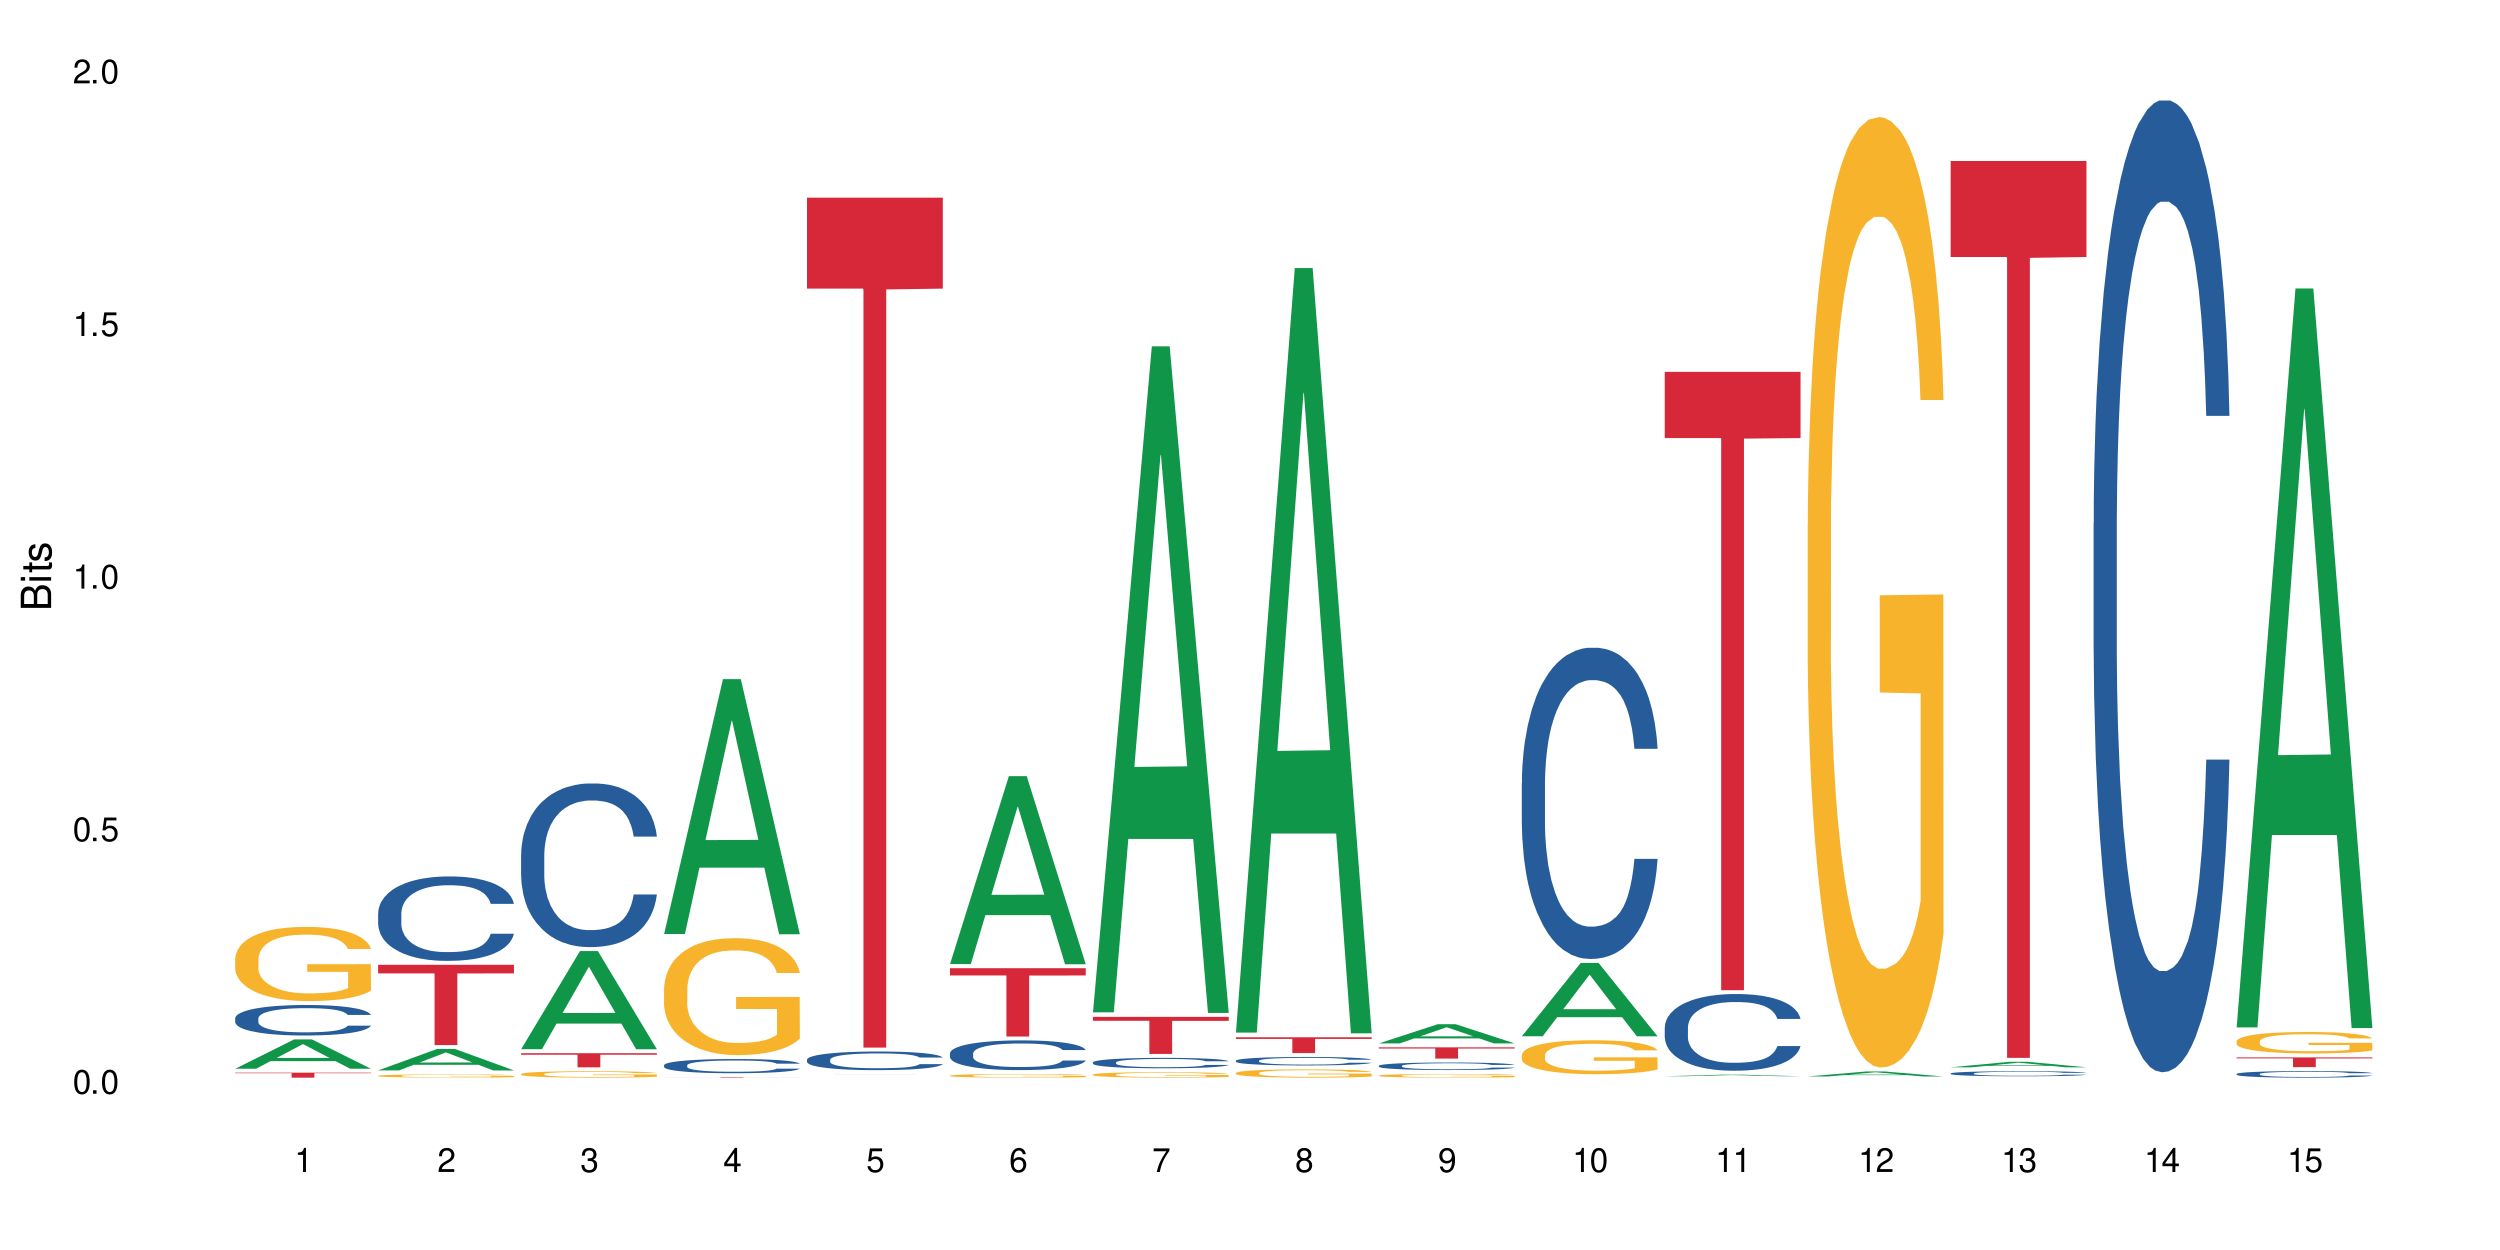 <?xml version="1.0" encoding="UTF-8"?>
<svg xmlns="http://www.w3.org/2000/svg" xmlns:xlink="http://www.w3.org/1999/xlink" width="720" height="360" viewBox="0 0 720 360">
<defs>
<g>
<g id="glyph-0-0">
</g>
<g id="glyph-0-1">
<path d="M 2.641 -6.938 C 2 -6.938 1.422 -6.656 1.078 -6.172 C 0.641 -5.562 0.406 -4.641 0.406 -3.359 C 0.406 -1.016 1.188 0.219 2.641 0.219 C 4.078 0.219 4.859 -1.016 4.859 -3.297 C 4.859 -4.641 4.656 -5.547 4.203 -6.172 C 3.844 -6.656 3.281 -6.938 2.641 -6.938 Z M 2.641 -6.188 C 3.547 -6.188 4 -5.25 4 -3.375 C 4 -1.406 3.562 -0.484 2.625 -0.484 C 1.734 -0.484 1.281 -1.438 1.281 -3.344 C 1.281 -5.25 1.734 -6.188 2.641 -6.188 Z M 2.641 -6.188 "/>
</g>
<g id="glyph-0-2">
<path d="M 1.828 -1 L 0.828 -1 L 0.828 0 L 1.828 0 Z M 1.828 -1 "/>
</g>
<g id="glyph-0-3">
<path d="M 4.562 -6.797 L 1.062 -6.797 L 0.547 -3.094 L 1.328 -3.094 C 1.719 -3.562 2.047 -3.734 2.578 -3.734 C 3.484 -3.734 4.062 -3.109 4.062 -2.094 C 4.062 -1.125 3.484 -0.531 2.578 -0.531 C 1.828 -0.531 1.375 -0.906 1.188 -1.672 L 0.328 -1.672 C 0.453 -1.109 0.547 -0.844 0.75 -0.594 C 1.125 -0.078 1.828 0.219 2.594 0.219 C 3.969 0.219 4.922 -0.781 4.922 -2.219 C 4.922 -3.562 4.031 -4.484 2.719 -4.484 C 2.25 -4.484 1.859 -4.359 1.469 -4.062 L 1.734 -5.969 L 4.562 -5.969 Z M 4.562 -6.797 "/>
</g>
<g id="glyph-0-4">
<path d="M 2.484 -4.938 L 2.484 0 L 3.328 0 L 3.328 -6.938 L 2.766 -6.938 C 2.469 -5.875 2.281 -5.734 0.984 -5.562 L 0.984 -4.938 Z M 2.484 -4.938 "/>
</g>
<g id="glyph-0-5">
<path d="M 4.859 -0.828 L 1.281 -0.828 C 1.359 -1.406 1.672 -1.781 2.5 -2.281 L 3.469 -2.828 C 4.406 -3.344 4.906 -4.062 4.906 -4.906 C 4.906 -5.484 4.672 -6.031 4.266 -6.406 C 3.859 -6.766 3.375 -6.938 2.719 -6.938 C 1.859 -6.938 1.219 -6.625 0.844 -6.031 C 0.609 -5.672 0.5 -5.234 0.484 -4.531 L 1.328 -4.531 C 1.359 -5.016 1.406 -5.281 1.531 -5.516 C 1.75 -5.938 2.188 -6.203 2.703 -6.203 C 3.469 -6.203 4.031 -5.641 4.031 -4.891 C 4.031 -4.344 3.719 -3.859 3.125 -3.516 L 2.234 -3 C 0.812 -2.172 0.406 -1.531 0.328 -0.016 L 4.859 -0.016 Z M 4.859 -0.828 "/>
</g>
<g id="glyph-0-6">
<path d="M 2.125 -3.188 L 2.578 -3.188 C 3.5 -3.188 3.984 -2.766 3.984 -1.922 C 3.984 -1.062 3.469 -0.531 2.594 -0.531 C 1.656 -0.531 1.203 -1 1.156 -2.016 L 0.312 -2.016 C 0.344 -1.453 0.438 -1.094 0.609 -0.781 C 0.953 -0.109 1.625 0.219 2.547 0.219 C 3.953 0.219 4.859 -0.625 4.859 -1.938 C 4.859 -2.828 4.516 -3.297 3.703 -3.594 C 4.344 -3.844 4.656 -4.328 4.656 -5.031 C 4.656 -6.219 3.875 -6.938 2.578 -6.938 C 1.203 -6.938 0.484 -6.172 0.453 -4.703 L 1.297 -4.703 C 1.312 -5.125 1.344 -5.359 1.453 -5.578 C 1.641 -5.969 2.062 -6.203 2.594 -6.203 C 3.344 -6.203 3.797 -5.75 3.797 -5 C 3.797 -4.516 3.609 -4.219 3.25 -4.047 C 3.016 -3.953 2.703 -3.922 2.125 -3.906 Z M 2.125 -3.188 "/>
</g>
<g id="glyph-0-7">
<path d="M 3.141 -1.672 L 3.141 0 L 3.984 0 L 3.984 -1.672 L 4.984 -1.672 L 4.984 -2.438 L 3.984 -2.438 L 3.984 -6.938 L 3.359 -6.938 L 0.266 -2.578 L 0.266 -1.672 Z M 3.141 -2.438 L 1 -2.438 L 3.141 -5.5 Z M 3.141 -2.438 "/>
</g>
<g id="glyph-0-8">
<path d="M 4.781 -5.125 C 4.609 -6.266 3.891 -6.938 2.844 -6.938 C 2.094 -6.938 1.422 -6.578 1.031 -5.953 C 0.594 -5.266 0.406 -4.422 0.406 -3.172 C 0.406 -2 0.578 -1.25 0.984 -0.641 C 1.359 -0.078 1.953 0.219 2.703 0.219 C 3.984 0.219 4.922 -0.75 4.922 -2.094 C 4.922 -3.375 4.062 -4.281 2.844 -4.281 C 2.172 -4.281 1.641 -4.031 1.281 -3.516 C 1.281 -5.234 1.828 -6.188 2.797 -6.188 C 3.391 -6.188 3.797 -5.797 3.938 -5.125 Z M 2.734 -3.531 C 3.547 -3.531 4.062 -2.953 4.062 -2.031 C 4.062 -1.156 3.484 -0.531 2.703 -0.531 C 1.922 -0.531 1.328 -1.188 1.328 -2.078 C 1.328 -2.938 1.906 -3.531 2.734 -3.531 Z M 2.734 -3.531 "/>
</g>
<g id="glyph-0-9">
<path d="M 4.984 -6.797 L 0.438 -6.797 L 0.438 -5.969 L 4.109 -5.969 C 2.5 -3.656 1.828 -2.234 1.328 0 L 2.219 0 C 2.594 -2.172 3.453 -4.047 4.984 -6.094 Z M 4.984 -6.797 "/>
</g>
<g id="glyph-0-10">
<path d="M 3.75 -3.656 C 4.469 -4.094 4.688 -4.438 4.688 -5.078 C 4.688 -6.172 3.844 -6.938 2.641 -6.938 C 1.438 -6.938 0.594 -6.172 0.594 -5.094 C 0.594 -4.438 0.812 -4.094 1.516 -3.656 C 0.734 -3.266 0.359 -2.703 0.359 -1.922 C 0.359 -0.656 1.281 0.219 2.641 0.219 C 3.984 0.219 4.922 -0.656 4.922 -1.922 C 4.922 -2.703 4.531 -3.266 3.75 -3.656 Z M 2.641 -6.188 C 3.359 -6.188 3.812 -5.75 3.812 -5.062 C 3.812 -4.406 3.344 -3.984 2.641 -3.984 C 1.922 -3.984 1.453 -4.406 1.453 -5.078 C 1.453 -5.75 1.922 -6.188 2.641 -6.188 Z M 2.641 -3.266 C 3.484 -3.266 4.062 -2.719 4.062 -1.906 C 4.062 -1.078 3.484 -0.531 2.625 -0.531 C 1.797 -0.531 1.219 -1.094 1.219 -1.906 C 1.219 -2.719 1.781 -3.266 2.641 -3.266 Z M 2.641 -3.266 "/>
</g>
<g id="glyph-0-11">
<path d="M 0.516 -1.578 C 0.672 -0.453 1.406 0.219 2.438 0.219 C 3.188 0.219 3.859 -0.141 4.266 -0.766 C 4.688 -1.453 4.891 -2.297 4.891 -3.547 C 4.891 -4.719 4.703 -5.453 4.312 -6.078 C 3.938 -6.641 3.344 -6.938 2.594 -6.938 C 1.297 -6.938 0.359 -5.969 0.359 -4.625 C 0.359 -3.344 1.234 -2.453 2.453 -2.453 C 3.094 -2.453 3.578 -2.672 4.016 -3.203 C 4 -1.484 3.469 -0.531 2.5 -0.531 C 1.906 -0.531 1.484 -0.906 1.359 -1.578 Z M 2.578 -6.203 C 3.375 -6.203 3.969 -5.531 3.969 -4.641 C 3.969 -3.797 3.391 -3.188 2.547 -3.188 C 1.734 -3.188 1.234 -3.766 1.234 -4.688 C 1.234 -5.562 1.797 -6.203 2.578 -6.203 Z M 2.578 -6.203 "/>
</g>
<g id="glyph-1-0">
</g>
<g id="glyph-1-1">
<path d="M 0 -0.953 L 0 -4.891 C 0 -5.719 -0.234 -6.344 -0.734 -6.797 C -1.188 -7.234 -1.812 -7.469 -2.5 -7.469 C -3.547 -7.469 -4.188 -7 -4.625 -5.875 C -4.984 -6.688 -5.625 -7.094 -6.531 -7.094 C -7.172 -7.094 -7.734 -6.859 -8.141 -6.391 C -8.562 -5.922 -8.75 -5.344 -8.75 -4.5 L -8.75 -0.953 Z M -4.984 -2.062 L -7.766 -2.062 L -7.766 -4.219 C -7.766 -4.844 -7.688 -5.203 -7.453 -5.5 C -7.219 -5.812 -6.859 -5.969 -6.375 -5.969 C -5.891 -5.969 -5.531 -5.812 -5.297 -5.5 C -5.062 -5.203 -4.984 -4.844 -4.984 -4.219 Z M -0.984 -2.062 L -4 -2.062 L -4 -4.781 C -4 -5.766 -3.438 -6.359 -2.484 -6.359 C -1.547 -6.359 -0.984 -5.766 -0.984 -4.781 Z M -0.984 -2.062 "/>
</g>
<g id="glyph-1-2">
<path d="M -6.281 -1.797 L -6.281 -0.797 L 0 -0.797 L 0 -1.797 Z M -8.75 -1.797 L -8.75 -0.797 L -7.484 -0.797 L -7.484 -1.797 Z M -8.75 -1.797 "/>
</g>
<g id="glyph-1-3">
<path d="M -6.281 -3.047 L -6.281 -2.016 L -8.016 -2.016 L -8.016 -1.016 L -6.281 -1.016 L -6.281 -0.172 L -5.469 -0.172 L -5.469 -1.016 L -0.719 -1.016 C -0.078 -1.016 0.281 -1.453 0.281 -2.234 C 0.281 -2.5 0.25 -2.719 0.188 -3.047 L -0.641 -3.047 C -0.609 -2.906 -0.594 -2.766 -0.594 -2.562 C -0.594 -2.141 -0.719 -2.016 -1.156 -2.016 L -5.469 -2.016 L -5.469 -3.047 Z M -6.281 -3.047 "/>
</g>
<g id="glyph-1-4">
<path d="M -4.531 -5.25 C -5.766 -5.25 -6.469 -4.422 -6.469 -2.969 C -6.469 -1.516 -5.719 -0.562 -4.547 -0.562 C -3.562 -0.562 -3.094 -1.062 -2.734 -2.562 L -2.516 -3.484 C -2.344 -4.188 -2.094 -4.469 -1.641 -4.469 C -1.047 -4.469 -0.641 -3.875 -0.641 -3 C -0.641 -2.453 -0.797 -2 -1.062 -1.75 C -1.25 -1.594 -1.422 -1.531 -1.875 -1.469 L -1.875 -0.406 C -0.422 -0.453 0.281 -1.266 0.281 -2.922 C 0.281 -4.5 -0.5 -5.516 -1.719 -5.516 C -2.656 -5.516 -3.172 -4.984 -3.469 -3.734 L -3.703 -2.766 C -3.891 -1.953 -4.156 -1.609 -4.594 -1.609 C -5.188 -1.609 -5.547 -2.125 -5.547 -2.938 C -5.547 -3.75 -5.203 -4.172 -4.531 -4.203 Z M -4.531 -5.25 "/>
</g>
</g>
</defs>
<rect x="-72" y="-36" width="864" height="432" fill="rgb(100%, 100%, 100%)" fill-opacity="1"/>
<path fill-rule="nonzero" fill="rgb(6.275%, 58.824%, 28.235%)" fill-opacity="1" d="M 67.73 307.797 L 67.773 307.789 L 84.695 299.352 L 89.836 299.352 L 106.844 307.805 L 100.867 307.805 L 96.605 305.598 L 77.926 305.598 L 73.75 307.797 L 67.73 307.797 L 79.723 304.684 L 94.895 304.676 L 87.328 300.734 L 87.246 300.723 L 87.16 300.75 L 79.684 304.676 L 79.723 304.684 Z M 67.73 307.797 "/>
<path fill-rule="nonzero" fill="rgb(14.51%, 36.078%, 60%)" fill-opacity="1" d="M 67.73 293.266 L 67.777 293.258 L 67.777 293.062 L 67.922 292.758 L 68.254 292.375 L 68.59 292.109 L 69.449 291.637 L 70.641 291.18 L 71.879 290.824 L 72.785 290.617 L 73.598 290.457 L 75.457 290.16 L 76.652 290.008 L 77.938 289.871 L 79.512 289.734 L 80.656 289.656 L 83.234 289.527 L 85.141 289.469 L 86.621 289.445 L 89.816 289.445 L 91.723 289.48 L 93.105 289.52 L 94.633 289.582 L 95.922 289.656 L 98.164 289.832 L 100.168 290.055 L 101.074 290.184 L 102.504 290.434 L 103.602 290.672 L 104.363 290.883 L 105.223 291.18 L 105.984 291.539 L 106.559 291.949 L 106.844 292.293 L 100.168 292.293 L 99.832 291.973 L 99.449 291.723 L 98.734 291.395 L 98.02 291.164 L 97.02 290.93 L 96.113 290.777 L 94.871 290.625 L 93.773 290.531 L 92.629 290.457 L 91.531 290.41 L 89.434 290.359 L 87 290.359 L 86.094 290.375 L 84.234 290.441 L 83.234 290.496 L 81.801 290.609 L 80.801 290.715 L 79.609 290.875 L 78.797 291.012 L 77.797 291.219 L 77.078 291.402 L 76.27 291.668 L 75.793 291.867 L 75.363 292.094 L 74.98 292.359 L 74.695 292.641 L 74.504 292.938 L 74.41 293.223 L 74.41 294.469 L 74.504 294.758 L 74.742 295.094 L 75.363 295.582 L 76.27 296.008 L 77.32 296.344 L 78.32 296.586 L 78.891 296.699 L 79.656 296.824 L 80.848 296.984 L 82.566 297.148 L 83.566 297.211 L 85.094 297.273 L 86.668 297.309 L 88.766 297.309 L 90.625 297.273 L 91.867 297.234 L 93.156 297.172 L 94.918 297.035 L 96.016 296.906 L 96.969 296.754 L 97.688 296.602 L 98.164 296.473 L 98.879 296.223 L 99.449 295.953 L 99.879 295.672 L 100.168 295.398 L 106.844 295.398 L 106.559 295.719 L 106.129 296.031 L 105.699 296.266 L 105.031 296.547 L 104.27 296.793 L 103.172 297.074 L 102.266 297.258 L 101.074 297.461 L 99.977 297.613 L 98.781 297.75 L 97.02 297.91 L 95.875 297.988 L 94.633 298.062 L 93.156 298.125 L 91.293 298.18 L 89.289 298.215 L 87.43 298.223 L 85.426 298.207 L 83.949 298.172 L 81.992 298.102 L 79.559 297.957 L 77.797 297.805 L 76.414 297.652 L 75.219 297.492 L 73.883 297.273 L 72.168 296.922 L 71.117 296.648 L 70.402 296.426 L 69.59 296.113 L 69.02 295.832 L 68.352 295.383 L 67.875 294.812 L 67.73 294.371 Z M 67.73 293.266 "/>
<path fill-rule="nonzero" fill="rgb(96.863%, 70.196%, 16.863%)" fill-opacity="1" d="M 67.73 276.094 L 67.777 276.074 L 67.777 275.688 L 67.969 274.809 L 68.445 273.598 L 69.066 272.602 L 69.734 271.82 L 70.164 271.41 L 70.879 270.824 L 71.5 270.395 L 73.074 269.516 L 75.078 268.695 L 76.172 268.344 L 77.414 268.012 L 79.18 267.641 L 79.988 267.508 L 82.469 267.195 L 85.285 267 L 88.383 266.941 L 89.816 266.961 L 91.77 267.039 L 94.441 267.254 L 95.969 267.449 L 97.16 267.641 L 98.402 267.895 L 99.926 268.285 L 101.359 268.754 L 102.504 269.223 L 103.648 269.809 L 104.602 270.434 L 105.414 271.117 L 106.129 271.938 L 106.559 272.621 L 106.844 273.305 L 100.215 273.305 L 99.832 272.621 L 99.402 272.094 L 98.688 271.449 L 97.973 270.98 L 97.258 270.609 L 95.922 270.102 L 94.777 269.789 L 93.344 269.516 L 91.961 269.34 L 90.387 269.223 L 89.434 269.184 L 86.906 269.184 L 84.617 269.32 L 83.281 269.477 L 82.328 269.633 L 80.992 269.926 L 80.18 270.16 L 79.703 270.316 L 78.273 270.922 L 77.32 271.469 L 76.793 271.84 L 76.125 272.426 L 75.648 272.953 L 75.125 273.734 L 74.84 274.32 L 74.457 275.648 L 74.41 279.16 L 74.551 279.902 L 74.84 280.703 L 75.219 281.406 L 75.793 282.148 L 76.363 282.715 L 77.367 283.477 L 78.227 283.98 L 78.891 284.312 L 80.18 284.84 L 80.703 285.016 L 81.945 285.367 L 83.234 285.641 L 84.809 285.875 L 86 285.992 L 87.906 286.09 L 90.34 286.09 L 93.203 285.973 L 95.016 285.816 L 96.254 285.66 L 97.066 285.523 L 98.066 285.309 L 98.781 285.113 L 99.449 284.898 L 100.262 284.566 L 100.262 279.902 L 88.48 279.883 L 88.48 277.695 L 106.797 277.676 L 106.844 285.309 L 105.844 285.836 L 104.602 286.344 L 103.41 286.734 L 102.168 287.066 L 100.406 287.438 L 98.973 287.672 L 96.781 287.945 L 94.777 288.121 L 92.676 288.238 L 90.816 288.297 L 88.621 288.316 L 86.668 288.277 L 84.57 288.16 L 82.898 288.004 L 81.371 287.809 L 79.848 287.555 L 77.938 287.145 L 76.699 286.812 L 75.41 286.402 L 74.121 285.914 L 72.977 285.387 L 72.215 284.977 L 71.453 284.508 L 70.641 283.926 L 69.879 283.262 L 69.305 282.656 L 68.781 281.973 L 68.398 281.328 L 68.016 280.449 L 67.828 279.746 L 67.73 279.141 Z M 67.73 276.094 "/>
<path fill-rule="nonzero" fill="rgb(83.922%, 15.686%, 22.353%)" fill-opacity="1" d="M 67.73 308.934 L 106.844 308.934 L 106.844 309.086 L 90.543 309.09 L 90.543 310.367 L 83.984 310.367 L 83.984 309.09 L 83.891 309.086 L 67.73 309.086 Z M 67.73 308.934 "/>
<path fill-rule="nonzero" fill="rgb(6.275%, 58.824%, 28.235%)" fill-opacity="1" d="M 108.902 308.277 L 108.945 308.273 L 125.867 302.102 L 131.008 302.102 L 148.016 308.285 L 142.039 308.285 L 137.777 306.672 L 119.098 306.672 L 114.922 308.277 L 108.902 308.277 L 120.895 306.004 L 136.062 305.996 L 128.5 303.113 L 128.418 303.105 L 128.332 303.125 L 120.855 305.996 L 120.895 306.004 Z M 108.902 308.277 "/>
<path fill-rule="nonzero" fill="rgb(14.51%, 36.078%, 60%)" fill-opacity="1" d="M 108.902 263.004 L 108.949 262.984 L 108.949 262.449 L 109.094 261.605 L 109.426 260.539 L 109.762 259.805 L 110.621 258.496 L 111.812 257.23 L 113.051 256.25 L 113.957 255.672 L 114.77 255.23 L 116.629 254.406 L 117.82 253.984 L 119.109 253.605 L 120.684 253.23 L 121.828 253.008 L 124.406 252.652 L 126.312 252.496 L 127.793 252.43 L 130.988 252.43 L 132.895 252.52 L 134.277 252.629 L 135.805 252.809 L 137.094 253.008 L 139.336 253.496 L 141.336 254.117 L 142.242 254.473 L 143.676 255.164 L 144.773 255.828 L 145.535 256.406 L 146.395 257.23 L 147.156 258.227 L 147.73 259.359 L 148.016 260.316 L 141.336 260.316 L 141.004 259.43 L 140.621 258.738 L 139.906 257.828 L 139.191 257.184 L 138.191 256.539 L 137.285 256.117 L 136.043 255.695 L 134.945 255.43 L 133.801 255.23 L 132.703 255.098 L 130.605 254.961 L 128.172 254.961 L 127.266 255.008 L 125.406 255.184 L 124.406 255.34 L 122.973 255.652 L 121.973 255.941 L 120.781 256.383 L 119.969 256.762 L 118.969 257.34 L 118.25 257.852 L 117.441 258.582 L 116.965 259.141 L 116.535 259.762 L 116.152 260.496 L 115.867 261.273 L 115.676 262.094 L 115.582 262.895 L 115.582 266.336 L 115.676 267.137 L 115.914 268.07 L 116.535 269.426 L 117.441 270.602 L 118.488 271.535 L 119.492 272.203 L 120.062 272.512 L 120.828 272.867 L 122.02 273.312 L 123.738 273.758 L 124.738 273.934 L 126.266 274.113 L 127.84 274.203 L 129.938 274.203 L 131.797 274.113 L 133.039 274 L 134.324 273.824 L 136.09 273.445 L 137.188 273.09 L 138.141 272.668 L 138.859 272.246 L 139.336 271.891 L 140.051 271.203 L 140.621 270.445 L 141.051 269.668 L 141.336 268.914 L 148.016 268.914 L 147.73 269.805 L 147.301 270.668 L 146.871 271.312 L 146.203 272.09 L 145.441 272.781 L 144.344 273.559 L 143.438 274.066 L 142.242 274.625 L 141.148 275.047 L 139.953 275.422 L 138.191 275.867 L 137.043 276.09 L 135.805 276.289 L 134.324 276.469 L 132.465 276.625 L 130.461 276.711 L 128.602 276.734 L 126.598 276.691 L 125.121 276.602 L 123.164 276.402 L 120.73 276 L 118.969 275.578 L 117.582 275.156 L 116.391 274.711 L 115.055 274.113 L 113.34 273.137 L 112.289 272.379 L 111.574 271.758 L 110.762 270.891 L 110.191 270.113 L 109.523 268.871 L 109.047 267.293 L 108.902 266.07 Z M 108.902 263.004 "/>
<path fill-rule="nonzero" fill="rgb(96.863%, 70.196%, 16.863%)" fill-opacity="1" d="M 108.902 309.82 L 108.949 309.82 L 108.949 309.805 L 109.141 309.766 L 109.617 309.711 L 110.238 309.664 L 110.906 309.633 L 111.336 309.613 L 112.051 309.586 L 112.672 309.566 L 114.246 309.527 L 116.25 309.492 L 117.344 309.477 L 118.586 309.461 L 120.352 309.445 L 121.16 309.438 L 123.641 309.426 L 126.457 309.418 L 129.555 309.414 L 130.988 309.414 L 132.941 309.418 L 135.613 309.426 L 137.141 309.438 L 138.332 309.445 L 139.574 309.457 L 141.098 309.473 L 142.531 309.496 L 143.676 309.516 L 144.82 309.543 L 145.773 309.57 L 146.586 309.602 L 147.301 309.637 L 147.73 309.668 L 148.016 309.695 L 141.387 309.695 L 141.004 309.668 L 140.574 309.645 L 139.859 309.613 L 139.145 309.594 L 138.43 309.578 L 137.094 309.555 L 135.949 309.539 L 134.516 309.527 L 133.133 309.52 L 131.559 309.516 L 128.078 309.516 L 125.789 309.52 L 124.453 309.527 L 123.5 309.535 L 122.164 309.547 L 121.352 309.559 L 120.875 309.562 L 119.445 309.59 L 118.488 309.617 L 117.965 309.633 L 117.297 309.656 L 116.82 309.68 L 116.297 309.715 L 116.008 309.742 L 115.629 309.801 L 115.582 309.957 L 115.723 309.992 L 116.008 310.027 L 116.391 310.059 L 116.965 310.09 L 117.535 310.117 L 118.539 310.152 L 119.395 310.172 L 120.062 310.188 L 121.352 310.211 L 121.875 310.219 L 123.117 310.234 L 124.406 310.246 L 125.98 310.258 L 127.172 310.262 L 129.078 310.266 L 131.512 310.266 L 134.375 310.262 L 136.188 310.254 L 137.426 310.246 L 138.238 310.242 L 139.238 310.23 L 139.953 310.223 L 140.621 310.215 L 141.434 310.199 L 141.434 309.992 L 129.652 309.992 L 129.652 309.895 L 147.969 309.891 L 148.016 310.23 L 147.016 310.254 L 145.773 310.277 L 144.582 310.297 L 143.34 310.309 L 141.578 310.328 L 140.145 310.336 L 137.949 310.348 L 135.949 310.355 L 133.848 310.363 L 131.988 310.367 L 129.793 310.367 L 127.84 310.363 L 125.742 310.359 L 124.07 310.352 L 122.543 310.344 L 121.02 310.332 L 119.109 310.312 L 117.871 310.301 L 116.582 310.281 L 115.293 310.258 L 114.148 310.234 L 113.387 310.219 L 112.625 310.195 L 111.812 310.172 L 111.051 310.141 L 110.477 310.113 L 109.953 310.082 L 109.57 310.055 L 109.188 310.016 L 108.996 309.984 L 108.902 309.957 Z M 108.902 309.82 "/>
<path fill-rule="nonzero" fill="rgb(83.922%, 15.686%, 22.353%)" fill-opacity="1" d="M 108.902 277.863 L 148.016 277.863 L 148.016 280.336 L 131.715 280.359 L 131.715 300.973 L 125.156 300.973 L 125.156 280.383 L 125.062 280.336 L 108.902 280.336 Z M 108.902 277.863 "/>
<path fill-rule="nonzero" fill="rgb(6.275%, 58.824%, 28.235%)" fill-opacity="1" d="M 150.074 302.16 L 150.117 302.133 L 167.039 273.906 L 172.18 273.906 L 189.188 302.188 L 183.211 302.188 L 178.949 294.805 L 160.27 294.805 L 156.09 302.16 L 150.074 302.16 L 162.066 291.75 L 177.234 291.727 L 169.672 278.527 L 169.59 278.5 L 169.504 278.582 L 162.027 291.727 L 162.066 291.75 Z M 150.074 302.16 "/>
<path fill-rule="nonzero" fill="rgb(14.51%, 36.078%, 60%)" fill-opacity="1" d="M 150.074 246.156 L 150.121 246.113 L 150.121 245.078 L 150.266 243.441 L 150.598 241.371 L 150.934 239.953 L 151.793 237.41 L 152.984 234.953 L 154.223 233.059 L 155.129 231.938 L 155.941 231.078 L 157.801 229.484 L 158.992 228.664 L 160.281 227.934 L 161.855 227.199 L 163 226.77 L 165.578 226.082 L 167.484 225.777 L 168.965 225.648 L 172.16 225.648 L 174.066 225.82 L 175.449 226.035 L 176.977 226.383 L 178.266 226.77 L 180.508 227.719 L 182.508 228.922 L 183.414 229.613 L 184.848 230.949 L 185.945 232.242 L 186.707 233.359 L 187.566 234.953 L 188.328 236.895 L 188.902 239.09 L 189.188 240.941 L 182.508 240.941 L 182.176 239.219 L 181.793 237.883 L 181.078 236.117 L 180.363 234.867 L 179.359 233.617 L 178.453 232.801 L 177.215 231.98 L 176.117 231.465 L 174.973 231.078 L 173.875 230.82 L 171.777 230.559 L 169.344 230.559 L 168.438 230.648 L 166.578 230.992 L 165.578 231.293 L 164.145 231.895 L 163.145 232.457 L 161.953 233.316 L 161.141 234.051 L 160.137 235.168 L 159.422 236.16 L 158.613 237.582 L 158.137 238.66 L 157.707 239.867 L 157.324 241.285 L 157.039 242.793 L 156.848 244.387 L 156.754 245.938 L 156.754 252.617 L 156.848 254.168 L 157.086 255.977 L 157.707 258.605 L 158.613 260.887 L 159.66 262.695 L 160.664 263.988 L 161.234 264.594 L 162 265.281 L 163.191 266.145 L 164.91 267.004 L 165.91 267.348 L 167.438 267.695 L 169.012 267.867 L 171.109 267.867 L 172.969 267.695 L 174.211 267.48 L 175.496 267.133 L 177.262 266.402 L 178.359 265.711 L 179.312 264.895 L 180.027 264.074 L 180.508 263.387 L 181.223 262.051 L 181.793 260.586 L 182.223 259.078 L 182.508 257.613 L 189.188 257.613 L 188.902 259.336 L 188.473 261.016 L 188.043 262.266 L 187.375 263.773 L 186.613 265.109 L 185.516 266.617 L 184.609 267.609 L 183.414 268.684 L 182.32 269.504 L 181.125 270.234 L 179.359 271.098 L 178.215 271.527 L 176.977 271.914 L 175.496 272.262 L 173.637 272.562 L 171.633 272.734 L 169.773 272.777 L 167.77 272.691 L 166.293 272.52 L 164.336 272.133 L 161.902 271.355 L 160.137 270.539 L 158.754 269.719 L 157.562 268.855 L 156.227 267.695 L 154.512 265.797 L 153.461 264.332 L 152.746 263.129 L 151.934 261.449 L 151.363 259.941 L 150.695 257.527 L 150.219 254.469 L 150.074 252.098 Z M 150.074 246.156 "/>
<path fill-rule="nonzero" fill="rgb(96.863%, 70.196%, 16.863%)" fill-opacity="1" d="M 150.074 309.305 L 150.121 309.305 L 150.121 309.27 L 150.312 309.195 L 150.789 309.09 L 151.41 309.004 L 152.078 308.938 L 152.508 308.898 L 153.223 308.848 L 153.844 308.812 L 155.418 308.734 L 157.418 308.664 L 158.516 308.633 L 159.758 308.605 L 161.523 308.574 L 162.332 308.562 L 164.812 308.535 L 167.629 308.516 L 170.727 308.512 L 172.16 308.516 L 174.113 308.52 L 176.785 308.539 L 178.312 308.555 L 179.504 308.574 L 180.746 308.594 L 182.27 308.629 L 183.703 308.668 L 184.848 308.711 L 185.992 308.762 L 186.945 308.816 L 187.758 308.875 L 188.473 308.945 L 188.902 309.004 L 189.188 309.062 L 182.559 309.062 L 182.176 309.004 L 181.746 308.961 L 181.031 308.902 L 180.316 308.863 L 179.602 308.832 L 178.266 308.785 L 177.121 308.758 L 175.688 308.734 L 174.305 308.719 L 172.73 308.711 L 171.777 308.707 L 169.25 308.707 L 166.961 308.719 L 165.625 308.734 L 164.672 308.746 L 163.336 308.77 L 162.523 308.793 L 162.047 308.805 L 160.617 308.859 L 159.66 308.906 L 159.137 308.938 L 158.469 308.988 L 157.992 309.035 L 157.469 309.102 L 157.18 309.152 L 156.801 309.266 L 156.754 309.57 L 156.895 309.637 L 157.18 309.707 L 157.562 309.766 L 158.137 309.832 L 158.707 309.879 L 159.711 309.945 L 160.566 309.992 L 161.234 310.02 L 162.523 310.066 L 163.047 310.078 L 164.289 310.109 L 165.578 310.133 L 167.148 310.156 L 168.344 310.164 L 170.25 310.172 L 172.684 310.172 L 175.547 310.164 L 177.359 310.148 L 178.598 310.137 L 179.41 310.125 L 180.41 310.105 L 181.125 310.09 L 181.793 310.07 L 182.605 310.043 L 182.605 309.637 L 170.824 309.637 L 170.824 309.445 L 189.141 309.445 L 189.188 310.105 L 188.188 310.152 L 186.945 310.195 L 185.754 310.23 L 184.512 310.258 L 182.746 310.289 L 181.316 310.309 L 179.121 310.332 L 177.121 310.348 L 175.02 310.359 L 173.16 310.363 L 170.965 310.367 L 169.012 310.363 L 166.91 310.352 L 165.242 310.34 L 163.715 310.32 L 162.191 310.301 L 160.281 310.266 L 159.043 310.234 L 157.754 310.199 L 156.465 310.156 L 155.32 310.113 L 154.559 310.078 L 153.793 310.035 L 152.984 309.984 L 152.219 309.926 L 151.648 309.875 L 151.125 309.816 L 150.742 309.762 L 150.359 309.684 L 150.168 309.621 L 150.074 309.57 Z M 150.074 309.305 "/>
<path fill-rule="nonzero" fill="rgb(83.922%, 15.686%, 22.353%)" fill-opacity="1" d="M 150.074 303.316 L 189.188 303.316 L 189.188 303.754 L 172.887 303.758 L 172.887 307.383 L 166.328 307.383 L 166.328 303.762 L 166.234 303.754 L 150.074 303.754 Z M 150.074 303.316 "/>
<path fill-rule="nonzero" fill="rgb(6.275%, 58.824%, 28.235%)" fill-opacity="1" d="M 191.246 268.992 L 191.289 268.922 L 208.211 195.582 L 213.352 195.582 L 230.359 269.062 L 224.383 269.062 L 220.121 249.883 L 201.441 249.883 L 197.262 268.992 L 191.246 268.992 L 203.238 241.945 L 218.406 241.879 L 210.844 207.586 L 210.762 207.52 L 210.676 207.727 L 203.195 241.879 L 203.238 241.945 Z M 191.246 268.992 "/>
<path fill-rule="nonzero" fill="rgb(14.51%, 36.078%, 60%)" fill-opacity="1" d="M 191.246 306.781 L 191.293 306.777 L 191.293 306.688 L 191.438 306.547 L 191.77 306.367 L 192.105 306.242 L 192.965 306.023 L 194.156 305.809 L 195.395 305.645 L 196.301 305.551 L 197.113 305.473 L 198.973 305.336 L 200.164 305.266 L 201.453 305.203 L 203.027 305.137 L 204.172 305.102 L 206.746 305.039 L 208.656 305.016 L 210.133 305.004 L 213.332 305.004 L 215.238 305.02 L 216.621 305.039 L 218.148 305.066 L 219.438 305.102 L 221.676 305.184 L 223.68 305.289 L 224.586 305.348 L 226.02 305.465 L 227.117 305.574 L 227.879 305.672 L 228.738 305.809 L 229.5 305.98 L 230.074 306.168 L 230.359 306.328 L 223.68 306.328 L 223.348 306.18 L 222.965 306.066 L 222.25 305.91 L 221.535 305.805 L 220.531 305.695 L 219.625 305.625 L 218.387 305.551 L 217.289 305.508 L 216.145 305.473 L 215.047 305.453 L 212.949 305.43 L 210.516 305.43 L 209.609 305.438 L 207.75 305.465 L 206.746 305.492 L 205.316 305.547 L 204.316 305.594 L 203.121 305.668 L 202.312 305.73 L 201.309 305.828 L 200.594 305.914 L 199.785 306.039 L 199.309 306.133 L 198.879 306.238 L 198.496 306.359 L 198.211 306.492 L 198.02 306.629 L 197.922 306.762 L 197.922 307.344 L 198.02 307.477 L 198.258 307.633 L 198.879 307.863 L 199.785 308.059 L 200.832 308.215 L 201.836 308.328 L 202.406 308.383 L 203.172 308.441 L 204.363 308.516 L 206.082 308.59 L 207.082 308.621 L 208.609 308.648 L 210.184 308.664 L 212.281 308.664 L 214.141 308.648 L 215.383 308.633 L 216.668 308.602 L 218.434 308.539 L 219.531 308.477 L 220.484 308.406 L 221.199 308.336 L 221.676 308.277 L 222.395 308.16 L 222.965 308.035 L 223.395 307.902 L 223.68 307.777 L 230.359 307.777 L 230.074 307.926 L 229.645 308.07 L 229.215 308.18 L 228.547 308.309 L 227.781 308.426 L 226.688 308.555 L 225.781 308.641 L 224.586 308.734 L 223.488 308.809 L 222.297 308.871 L 220.531 308.945 L 219.387 308.98 L 218.148 309.016 L 216.668 309.047 L 214.809 309.07 L 212.805 309.086 L 210.945 309.09 L 208.941 309.082 L 207.465 309.066 L 205.508 309.035 L 203.074 308.969 L 201.309 308.895 L 199.926 308.824 L 198.734 308.75 L 197.398 308.648 L 195.684 308.484 L 194.633 308.359 L 193.918 308.254 L 193.105 308.109 L 192.535 307.977 L 191.867 307.77 L 191.391 307.504 L 191.246 307.297 Z M 191.246 306.781 "/>
<path fill-rule="nonzero" fill="rgb(96.863%, 70.196%, 16.863%)" fill-opacity="1" d="M 191.246 284.617 L 191.293 284.586 L 191.293 283.973 L 191.484 282.586 L 191.961 280.68 L 192.582 279.113 L 193.25 277.883 L 193.68 277.234 L 194.395 276.312 L 195.016 275.637 L 196.59 274.25 L 198.59 272.961 L 199.688 272.406 L 200.93 271.883 L 202.695 271.301 L 203.504 271.082 L 205.984 270.59 L 208.801 270.285 L 211.898 270.191 L 213.332 270.223 L 215.285 270.344 L 217.957 270.684 L 219.484 270.992 L 220.676 271.301 L 221.918 271.699 L 223.441 272.312 L 224.875 273.051 L 226.02 273.789 L 227.164 274.715 L 228.117 275.699 L 228.93 276.773 L 229.645 278.066 L 230.074 279.145 L 230.359 280.219 L 223.73 280.219 L 223.348 279.145 L 222.918 278.312 L 222.203 277.297 L 221.488 276.559 L 220.77 275.973 L 219.438 275.176 L 218.293 274.684 L 216.859 274.25 L 215.477 273.977 L 213.902 273.789 L 212.949 273.73 L 210.422 273.73 L 208.133 273.945 L 206.797 274.191 L 205.84 274.438 L 204.508 274.898 L 203.695 275.266 L 203.219 275.512 L 201.789 276.465 L 200.832 277.328 L 200.309 277.914 L 199.641 278.836 L 199.164 279.664 L 198.641 280.895 L 198.352 281.82 L 197.973 283.91 L 197.922 289.445 L 198.066 290.617 L 198.352 291.879 L 198.734 292.984 L 199.309 294.152 L 199.879 295.047 L 200.883 296.246 L 201.738 297.043 L 202.406 297.566 L 203.695 298.398 L 204.219 298.676 L 205.461 299.23 L 206.746 299.66 L 208.32 300.027 L 209.516 300.215 L 211.422 300.367 L 213.855 300.367 L 216.719 300.184 L 218.531 299.938 L 219.77 299.691 L 220.582 299.477 L 221.582 299.137 L 222.297 298.828 L 222.965 298.492 L 223.777 297.969 L 223.777 290.617 L 211.996 290.586 L 211.996 287.141 L 230.312 287.109 L 230.359 299.137 L 229.355 299.969 L 228.117 300.766 L 226.926 301.383 L 225.684 301.906 L 223.918 302.488 L 222.488 302.859 L 220.293 303.289 L 218.293 303.566 L 216.191 303.75 L 214.332 303.844 L 212.137 303.875 L 210.184 303.812 L 208.082 303.629 L 206.414 303.383 L 204.887 303.074 L 203.359 302.672 L 201.453 302.027 L 200.215 301.504 L 198.926 300.859 L 197.637 300.09 L 196.492 299.258 L 195.73 298.613 L 194.965 297.875 L 194.156 296.953 L 193.391 295.906 L 192.82 294.953 L 192.297 293.875 L 191.914 292.863 L 191.531 291.477 L 191.34 290.371 L 191.246 289.418 Z M 191.246 284.617 "/>
<path fill-rule="nonzero" fill="rgb(83.922%, 15.686%, 22.353%)" fill-opacity="1" d="M 191.246 310.223 L 230.359 310.223 L 230.359 310.238 L 214.059 310.238 L 214.059 310.367 L 207.5 310.367 L 207.5 310.238 L 191.246 310.238 Z M 191.246 310.223 "/>
<path fill-rule="nonzero" fill="rgb(6.275%, 58.824%, 28.235%)" fill-opacity="1" d="M 232.418 309.348 L 232.461 309.348 L 249.383 309.332 L 254.523 309.332 L 271.531 309.348 L 265.555 309.348 L 261.293 309.344 L 242.613 309.344 L 238.434 309.348 L 232.418 309.348 L 244.41 309.34 L 259.578 309.34 L 252.016 309.336 L 251.848 309.336 L 244.367 309.34 L 244.41 309.34 Z M 232.418 309.348 "/>
<path fill-rule="nonzero" fill="rgb(14.51%, 36.078%, 60%)" fill-opacity="1" d="M 232.418 305.172 L 232.465 305.168 L 232.465 305.051 L 232.609 304.863 L 232.941 304.629 L 233.277 304.465 L 234.133 304.176 L 235.328 303.898 L 236.566 303.684 L 237.473 303.555 L 238.285 303.457 L 240.145 303.273 L 241.336 303.184 L 242.625 303.098 L 244.199 303.016 L 245.344 302.965 L 247.918 302.887 L 249.828 302.852 L 251.305 302.84 L 254.504 302.84 L 256.41 302.859 L 257.793 302.883 L 259.32 302.922 L 260.609 302.965 L 262.848 303.074 L 264.852 303.211 L 265.758 303.289 L 267.191 303.441 L 268.285 303.59 L 269.051 303.715 L 269.91 303.898 L 270.672 304.117 L 271.246 304.367 L 271.531 304.578 L 264.852 304.578 L 264.52 304.383 L 264.137 304.23 L 263.422 304.031 L 262.707 303.887 L 261.703 303.746 L 260.797 303.652 L 259.559 303.559 L 258.461 303.5 L 257.316 303.457 L 256.219 303.426 L 254.121 303.398 L 251.688 303.398 L 250.781 303.406 L 248.922 303.445 L 247.918 303.48 L 246.488 303.551 L 245.488 303.613 L 244.293 303.711 L 243.484 303.793 L 242.48 303.922 L 241.766 304.035 L 240.957 304.195 L 240.48 304.32 L 240.051 304.457 L 239.668 304.617 L 239.383 304.789 L 239.191 304.973 L 239.094 305.148 L 239.094 305.906 L 239.191 306.082 L 239.43 306.289 L 240.051 306.59 L 240.957 306.848 L 242.004 307.055 L 243.008 307.203 L 243.578 307.27 L 244.344 307.348 L 245.535 307.445 L 247.25 307.543 L 248.254 307.586 L 249.781 307.625 L 251.355 307.645 L 253.453 307.645 L 255.312 307.625 L 256.555 307.598 L 257.84 307.559 L 259.605 307.477 L 260.703 307.398 L 261.656 307.305 L 262.371 307.211 L 262.848 307.133 L 263.566 306.98 L 264.137 306.812 L 264.566 306.645 L 264.852 306.477 L 271.531 306.477 L 271.246 306.672 L 270.816 306.863 L 270.387 307.004 L 269.719 307.176 L 268.953 307.328 L 267.859 307.5 L 266.953 307.613 L 265.758 307.734 L 264.66 307.828 L 263.469 307.914 L 261.703 308.012 L 260.559 308.059 L 259.32 308.105 L 257.84 308.145 L 255.98 308.176 L 253.977 308.195 L 252.117 308.203 L 250.113 308.191 L 248.637 308.172 L 246.68 308.129 L 244.246 308.039 L 242.48 307.945 L 241.098 307.855 L 239.906 307.754 L 238.57 307.625 L 236.852 307.406 L 235.805 307.242 L 235.09 307.105 L 234.277 306.914 L 233.707 306.742 L 233.039 306.465 L 232.559 306.117 L 232.418 305.848 Z M 232.418 305.172 "/>
<path fill-rule="nonzero" fill="rgb(83.922%, 15.686%, 22.353%)" fill-opacity="1" d="M 232.418 56.926 L 271.531 56.926 L 271.531 83.125 L 255.23 83.355 L 255.23 301.707 L 248.672 301.707 L 248.672 83.586 L 248.574 83.125 L 232.418 83.125 Z M 232.418 56.926 "/>
<path fill-rule="nonzero" fill="rgb(6.275%, 58.824%, 28.235%)" fill-opacity="1" d="M 273.59 277.652 L 273.629 277.602 L 290.555 223.535 L 295.695 223.535 L 312.703 277.703 L 306.727 277.703 L 302.465 263.562 L 283.785 263.562 L 279.605 277.652 L 273.59 277.652 L 285.582 257.715 L 300.75 257.664 L 293.188 232.387 L 293.105 232.336 L 293.02 232.488 L 285.539 257.664 L 285.582 257.715 Z M 273.59 277.652 "/>
<path fill-rule="nonzero" fill="rgb(14.51%, 36.078%, 60%)" fill-opacity="1" d="M 273.59 303.359 L 273.637 303.352 L 273.637 303.164 L 273.781 302.867 L 274.113 302.492 L 274.449 302.234 L 275.305 301.773 L 276.5 301.328 L 277.738 300.984 L 278.645 300.781 L 279.457 300.625 L 281.316 300.336 L 282.508 300.188 L 283.797 300.055 L 285.371 299.922 L 286.516 299.844 L 289.09 299.719 L 291 299.664 L 292.477 299.641 L 295.672 299.641 L 297.582 299.672 L 298.965 299.711 L 300.492 299.773 L 301.777 299.844 L 304.02 300.016 L 306.023 300.234 L 306.93 300.359 L 308.363 300.602 L 309.457 300.836 L 310.223 301.039 L 311.082 301.328 L 311.844 301.68 L 312.414 302.078 L 312.703 302.414 L 306.023 302.414 L 305.691 302.102 L 305.309 301.859 L 304.594 301.539 L 303.879 301.312 L 302.875 301.086 L 301.969 300.938 L 300.73 300.789 L 299.633 300.695 L 298.488 300.625 L 297.391 300.578 L 295.293 300.531 L 292.859 300.531 L 291.953 300.547 L 290.094 300.609 L 289.09 300.664 L 287.66 300.773 L 286.66 300.875 L 285.465 301.031 L 284.656 301.164 L 283.652 301.367 L 282.938 301.547 L 282.129 301.805 L 281.648 302 L 281.223 302.219 L 280.84 302.477 L 280.555 302.75 L 280.363 303.039 L 280.266 303.32 L 280.266 304.531 L 280.363 304.812 L 280.602 305.141 L 281.223 305.617 L 282.129 306.031 L 283.176 306.359 L 284.18 306.594 L 284.75 306.703 L 285.516 306.828 L 286.707 306.984 L 288.422 307.141 L 289.426 307.203 L 290.953 307.266 L 292.527 307.297 L 294.625 307.297 L 296.484 307.266 L 297.727 307.227 L 299.012 307.164 L 300.777 307.031 L 301.875 306.906 L 302.828 306.758 L 303.543 306.609 L 304.02 306.484 L 304.738 306.242 L 305.309 305.977 L 305.738 305.703 L 306.023 305.438 L 312.703 305.438 L 312.414 305.75 L 311.988 306.055 L 311.559 306.281 L 310.891 306.555 L 310.125 306.797 L 309.027 307.07 L 308.121 307.25 L 306.93 307.445 L 305.832 307.594 L 304.641 307.727 L 302.875 307.883 L 301.73 307.961 L 300.492 308.031 L 299.012 308.094 L 297.152 308.148 L 295.148 308.18 L 293.289 308.188 L 291.285 308.172 L 289.805 308.141 L 287.852 308.07 L 285.418 307.93 L 283.652 307.781 L 282.27 307.633 L 281.078 307.477 L 279.742 307.266 L 278.023 306.922 L 276.977 306.656 L 276.262 306.438 L 275.449 306.133 L 274.875 305.859 L 274.211 305.422 L 273.73 304.867 L 273.59 304.438 Z M 273.59 303.359 "/>
<path fill-rule="nonzero" fill="rgb(96.863%, 70.196%, 16.863%)" fill-opacity="1" d="M 273.59 309.766 L 273.637 309.766 L 273.637 309.746 L 273.828 309.703 L 274.305 309.645 L 274.926 309.598 L 275.594 309.559 L 276.023 309.539 L 276.738 309.508 L 277.355 309.488 L 278.93 309.445 L 280.934 309.406 L 282.031 309.387 L 283.273 309.371 L 285.035 309.352 L 285.848 309.348 L 288.328 309.332 L 291.141 309.32 L 295.672 309.32 L 297.629 309.324 L 300.301 309.336 L 301.828 309.344 L 303.02 309.352 L 304.258 309.367 L 305.785 309.383 L 307.215 309.406 L 308.363 309.43 L 309.508 309.461 L 310.461 309.488 L 311.27 309.523 L 311.988 309.562 L 312.414 309.598 L 312.703 309.629 L 306.07 309.629 L 305.691 309.598 L 305.262 309.57 L 304.547 309.539 L 303.832 309.516 L 303.113 309.5 L 301.777 309.473 L 300.633 309.457 L 299.203 309.445 L 297.82 309.438 L 296.246 309.43 L 292.766 309.43 L 290.473 309.434 L 289.141 309.441 L 288.184 309.449 L 286.848 309.465 L 286.039 309.477 L 285.562 309.484 L 284.129 309.516 L 283.176 309.539 L 282.652 309.559 L 281.984 309.586 L 281.508 309.613 L 280.98 309.652 L 280.695 309.68 L 280.316 309.746 L 280.266 309.918 L 280.41 309.953 L 280.695 309.992 L 281.078 310.027 L 281.648 310.062 L 282.223 310.09 L 283.223 310.129 L 284.082 310.152 L 284.75 310.172 L 286.039 310.195 L 286.562 310.203 L 287.805 310.223 L 289.09 310.234 L 290.664 310.246 L 291.859 310.254 L 293.766 310.258 L 296.199 310.258 L 299.059 310.25 L 300.871 310.242 L 302.113 310.234 L 302.922 310.23 L 303.926 310.219 L 304.641 310.211 L 305.309 310.199 L 306.121 310.184 L 306.121 309.953 L 294.34 309.953 L 294.34 309.848 L 312.656 309.844 L 312.703 310.219 L 311.699 310.246 L 310.461 310.27 L 309.27 310.289 L 308.027 310.305 L 306.262 310.324 L 304.832 310.336 L 302.637 310.348 L 300.633 310.355 L 298.535 310.363 L 296.676 310.363 L 294.48 310.367 L 292.527 310.363 L 290.426 310.359 L 288.758 310.352 L 285.703 310.328 L 283.797 310.309 L 282.555 310.293 L 281.27 310.273 L 279.98 310.25 L 278.836 310.223 L 278.074 310.203 L 277.309 310.18 L 276.5 310.152 L 275.734 310.117 L 275.164 310.09 L 274.637 310.055 L 274.258 310.023 L 273.875 309.98 L 273.684 309.945 L 273.59 309.918 Z M 273.59 309.766 "/>
<path fill-rule="nonzero" fill="rgb(83.922%, 15.686%, 22.353%)" fill-opacity="1" d="M 273.59 278.832 L 312.703 278.832 L 312.703 280.938 L 296.402 280.957 L 296.402 298.512 L 289.844 298.512 L 289.844 280.977 L 289.746 280.938 L 273.59 280.938 Z M 273.59 278.832 "/>
<path fill-rule="nonzero" fill="rgb(6.275%, 58.824%, 28.235%)" fill-opacity="1" d="M 314.762 291.547 L 314.801 291.367 L 331.727 99.742 L 336.867 99.742 L 353.875 291.727 L 347.898 291.727 L 343.637 241.613 L 324.957 241.613 L 320.777 291.547 L 314.762 291.547 L 326.754 220.883 L 341.922 220.703 L 334.359 131.109 L 334.273 130.93 L 334.191 131.469 L 326.711 220.703 L 326.754 220.883 Z M 314.762 291.547 "/>
<path fill-rule="nonzero" fill="rgb(14.51%, 36.078%, 60%)" fill-opacity="1" d="M 314.762 305.973 L 314.809 305.969 L 314.809 305.902 L 314.953 305.797 L 315.285 305.668 L 315.621 305.574 L 316.477 305.414 L 317.672 305.258 L 318.91 305.137 L 319.816 305.066 L 320.629 305.012 L 322.488 304.91 L 323.68 304.859 L 324.969 304.812 L 326.543 304.766 L 327.688 304.738 L 330.262 304.691 L 332.172 304.672 L 333.648 304.664 L 336.844 304.664 L 338.754 304.676 L 340.137 304.691 L 341.664 304.711 L 342.949 304.738 L 345.191 304.797 L 347.195 304.875 L 348.102 304.918 L 349.531 305.004 L 350.629 305.086 L 351.395 305.156 L 352.25 305.258 L 353.016 305.383 L 353.586 305.52 L 353.875 305.641 L 347.195 305.641 L 346.863 305.531 L 346.48 305.445 L 345.766 305.332 L 345.051 305.254 L 344.047 305.172 L 343.141 305.121 L 341.902 305.07 L 340.805 305.035 L 339.66 305.012 L 338.562 304.996 L 336.465 304.977 L 334.031 304.977 L 333.125 304.984 L 331.266 305.004 L 330.262 305.023 L 328.832 305.062 L 327.832 305.098 L 326.637 305.152 L 325.828 305.199 L 324.824 305.273 L 324.109 305.336 L 323.297 305.426 L 322.82 305.492 L 322.391 305.57 L 322.012 305.66 L 321.727 305.758 L 321.535 305.859 L 321.438 305.957 L 321.438 306.383 L 321.535 306.48 L 321.773 306.598 L 322.391 306.762 L 323.297 306.91 L 324.348 307.023 L 325.352 307.105 L 325.922 307.145 L 326.684 307.188 L 327.879 307.242 L 329.594 307.297 L 330.598 307.32 L 332.121 307.344 L 333.695 307.352 L 335.797 307.352 L 337.656 307.344 L 338.895 307.328 L 340.184 307.305 L 341.949 307.258 L 343.047 307.215 L 344 307.164 L 344.715 307.113 L 345.191 307.066 L 345.906 306.984 L 346.48 306.891 L 346.91 306.793 L 347.195 306.699 L 353.875 306.699 L 353.586 306.809 L 353.16 306.918 L 352.73 306.996 L 352.062 307.094 L 351.297 307.176 L 350.199 307.273 L 349.293 307.336 L 348.102 307.406 L 347.004 307.457 L 345.812 307.504 L 344.047 307.559 L 342.902 307.586 L 341.664 307.609 L 340.184 307.633 L 338.324 307.652 L 336.32 307.664 L 334.461 307.664 L 332.457 307.66 L 330.977 307.648 L 329.023 307.625 L 326.59 307.574 L 324.824 307.523 L 323.441 307.473 L 322.25 307.418 L 320.914 307.344 L 319.195 307.223 L 318.148 307.129 L 317.434 307.051 L 316.621 306.945 L 316.047 306.848 L 315.379 306.695 L 314.902 306.5 L 314.762 306.348 Z M 314.762 305.973 "/>
<path fill-rule="nonzero" fill="rgb(96.863%, 70.196%, 16.863%)" fill-opacity="1" d="M 314.762 309.469 L 314.809 309.469 L 314.809 309.438 L 315 309.375 L 315.477 309.285 L 316.098 309.211 L 316.766 309.156 L 317.191 309.125 L 317.91 309.082 L 318.527 309.051 L 320.102 308.984 L 322.105 308.926 L 323.203 308.898 L 324.445 308.875 L 326.207 308.848 L 327.02 308.836 L 329.5 308.812 L 332.312 308.801 L 335.414 308.797 L 336.844 308.797 L 338.801 308.805 L 341.473 308.82 L 343 308.832 L 344.191 308.848 L 345.43 308.867 L 346.957 308.895 L 348.387 308.93 L 349.531 308.965 L 350.68 309.008 L 351.633 309.051 L 352.441 309.102 L 353.16 309.164 L 353.586 309.215 L 353.875 309.262 L 347.242 309.262 L 346.863 309.215 L 346.434 309.176 L 345.719 309.129 L 345 309.094 L 344.285 309.066 L 342.949 309.027 L 341.805 309.004 L 340.375 308.984 L 338.992 308.973 L 337.418 308.965 L 336.465 308.961 L 333.938 308.961 L 331.645 308.973 L 330.309 308.98 L 329.355 308.992 L 328.02 309.016 L 327.211 309.031 L 326.734 309.043 L 325.301 309.09 L 324.348 309.129 L 323.824 309.156 L 323.156 309.199 L 322.68 309.238 L 322.152 309.293 L 321.867 309.336 L 321.484 309.434 L 321.438 309.695 L 321.582 309.746 L 321.867 309.809 L 322.25 309.859 L 322.82 309.914 L 323.395 309.953 L 324.395 310.012 L 325.254 310.047 L 325.922 310.07 L 327.211 310.109 L 327.734 310.125 L 328.977 310.148 L 330.262 310.168 L 331.836 310.188 L 333.031 310.195 L 334.938 310.203 L 337.371 310.203 L 340.23 310.195 L 342.043 310.184 L 343.285 310.172 L 344.094 310.16 L 345.098 310.145 L 345.812 310.133 L 346.48 310.113 L 347.293 310.09 L 347.293 309.746 L 335.508 309.746 L 335.508 309.586 L 353.824 309.586 L 353.875 310.145 L 352.871 310.184 L 351.633 310.223 L 350.438 310.25 L 349.199 310.273 L 347.434 310.301 L 346.004 310.32 L 343.809 310.34 L 341.805 310.352 L 339.707 310.359 L 337.848 310.363 L 335.652 310.367 L 333.695 310.363 L 331.598 310.355 L 329.93 310.344 L 328.402 310.328 L 326.875 310.309 L 324.969 310.281 L 323.727 310.254 L 322.441 310.227 L 321.152 310.191 L 320.008 310.152 L 319.246 310.121 L 318.48 310.086 L 317.672 310.043 L 316.906 309.996 L 316.336 309.949 L 315.809 309.898 L 315.43 309.852 L 315.047 309.789 L 314.855 309.738 L 314.762 309.691 Z M 314.762 309.469 "/>
<path fill-rule="nonzero" fill="rgb(83.922%, 15.686%, 22.353%)" fill-opacity="1" d="M 314.762 292.855 L 353.875 292.855 L 353.875 294 L 337.574 294.012 L 337.574 303.535 L 331.016 303.535 L 331.016 294.02 L 330.918 294 L 314.762 294 Z M 314.762 292.855 "/>
<path fill-rule="nonzero" fill="rgb(6.275%, 58.824%, 28.235%)" fill-opacity="1" d="M 355.934 297.387 L 355.973 297.18 L 372.898 77.203 L 378.039 77.203 L 395.047 297.594 L 389.07 297.594 L 384.809 240.062 L 366.129 240.062 L 361.949 297.387 L 355.934 297.387 L 367.926 216.266 L 383.094 216.059 L 375.531 113.211 L 375.445 113.004 L 375.363 113.625 L 367.883 216.059 L 367.926 216.266 Z M 355.934 297.387 "/>
<path fill-rule="nonzero" fill="rgb(14.51%, 36.078%, 60%)" fill-opacity="1" d="M 355.934 305.469 L 355.98 305.469 L 355.98 305.414 L 356.125 305.328 L 356.457 305.223 L 356.789 305.148 L 357.648 305.016 L 358.844 304.891 L 360.082 304.793 L 360.988 304.734 L 361.801 304.688 L 363.66 304.605 L 364.852 304.562 L 366.141 304.527 L 367.715 304.488 L 368.859 304.465 L 371.434 304.43 L 373.344 304.414 L 374.82 304.406 L 378.016 304.406 L 379.926 304.418 L 381.309 304.426 L 382.836 304.445 L 384.121 304.465 L 386.363 304.516 L 388.367 304.578 L 389.273 304.613 L 390.703 304.684 L 391.801 304.75 L 392.566 304.809 L 393.422 304.891 L 394.188 304.988 L 394.758 305.105 L 395.047 305.199 L 388.367 305.199 L 388.035 305.109 L 387.652 305.043 L 386.938 304.949 L 386.223 304.887 L 385.219 304.82 L 384.312 304.777 L 383.074 304.734 L 381.977 304.707 L 380.832 304.688 L 379.734 304.676 L 377.637 304.66 L 375.203 304.66 L 374.297 304.668 L 372.438 304.684 L 371.434 304.699 L 370.004 304.73 L 369 304.762 L 367.809 304.805 L 367 304.844 L 365.996 304.902 L 365.281 304.953 L 364.469 305.027 L 363.992 305.082 L 363.562 305.145 L 363.184 305.219 L 362.895 305.297 L 362.707 305.379 L 362.609 305.461 L 362.609 305.805 L 362.707 305.887 L 362.945 305.98 L 363.562 306.117 L 364.469 306.234 L 365.52 306.328 L 366.52 306.395 L 367.094 306.426 L 367.855 306.461 L 369.051 306.508 L 370.766 306.551 L 371.77 306.57 L 373.293 306.586 L 374.867 306.598 L 376.969 306.598 L 378.828 306.586 L 380.066 306.574 L 381.355 306.559 L 383.121 306.52 L 384.219 306.484 L 385.172 306.441 L 385.887 306.398 L 386.363 306.363 L 387.078 306.293 L 387.652 306.219 L 388.082 306.141 L 388.367 306.066 L 395.047 306.066 L 394.758 306.152 L 394.328 306.242 L 393.902 306.305 L 393.234 306.383 L 392.469 306.453 L 391.371 306.531 L 390.465 306.582 L 389.273 306.637 L 388.176 306.68 L 386.984 306.719 L 385.219 306.766 L 384.074 306.785 L 382.836 306.805 L 381.355 306.824 L 379.496 306.84 L 377.492 306.848 L 375.633 306.852 L 373.629 306.848 L 372.148 306.836 L 370.195 306.816 L 367.762 306.777 L 365.996 306.734 L 364.613 306.691 L 363.422 306.648 L 362.086 306.586 L 360.367 306.488 L 359.32 306.414 L 358.602 306.352 L 357.793 306.262 L 357.219 306.184 L 356.551 306.059 L 356.074 305.902 L 355.934 305.777 Z M 355.934 305.469 "/>
<path fill-rule="nonzero" fill="rgb(96.863%, 70.196%, 16.863%)" fill-opacity="1" d="M 355.934 309.004 L 355.98 309 L 355.98 308.957 L 356.172 308.859 L 356.648 308.723 L 357.27 308.613 L 357.938 308.527 L 358.363 308.48 L 359.082 308.414 L 359.699 308.367 L 361.273 308.27 L 363.277 308.176 L 364.375 308.137 L 365.613 308.102 L 367.379 308.059 L 368.191 308.043 L 370.672 308.008 L 373.484 307.988 L 376.586 307.98 L 378.016 307.984 L 379.973 307.992 L 382.645 308.016 L 384.172 308.039 L 385.363 308.059 L 386.602 308.086 L 388.129 308.133 L 389.559 308.184 L 390.703 308.234 L 391.848 308.301 L 392.805 308.371 L 393.613 308.445 L 394.328 308.539 L 394.758 308.613 L 395.047 308.691 L 388.414 308.691 L 388.035 308.613 L 387.605 308.555 L 386.891 308.484 L 386.172 308.434 L 385.457 308.391 L 384.121 308.332 L 382.977 308.301 L 381.547 308.27 L 380.164 308.25 L 378.59 308.234 L 377.637 308.23 L 375.105 308.23 L 372.816 308.246 L 371.48 308.266 L 370.527 308.281 L 369.191 308.312 L 368.383 308.34 L 367.906 308.359 L 366.473 308.426 L 365.52 308.488 L 364.996 308.527 L 364.328 308.594 L 363.852 308.652 L 363.324 308.738 L 363.039 308.805 L 362.656 308.953 L 362.609 309.344 L 362.754 309.426 L 363.039 309.516 L 363.422 309.594 L 363.992 309.68 L 364.566 309.742 L 365.566 309.824 L 366.426 309.883 L 367.094 309.918 L 368.383 309.977 L 368.906 309.996 L 370.148 310.039 L 371.434 310.066 L 373.008 310.094 L 374.199 310.105 L 376.109 310.117 L 378.543 310.117 L 381.402 310.105 L 383.215 310.086 L 384.457 310.07 L 385.266 310.055 L 386.27 310.031 L 386.984 310.008 L 387.652 309.984 L 388.461 309.949 L 388.461 309.426 L 376.68 309.426 L 376.68 309.18 L 394.996 309.18 L 395.047 310.031 L 394.043 310.09 L 392.805 310.145 L 391.609 310.191 L 390.371 310.227 L 388.605 310.27 L 387.176 310.293 L 384.98 310.324 L 382.977 310.344 L 380.879 310.355 L 379.02 310.363 L 376.824 310.367 L 374.867 310.363 L 372.77 310.348 L 371.102 310.332 L 369.574 310.309 L 368.047 310.281 L 366.141 310.234 L 364.898 310.199 L 363.613 310.152 L 362.324 310.098 L 361.18 310.039 L 360.414 309.992 L 359.652 309.941 L 358.844 309.875 L 358.078 309.801 L 357.508 309.734 L 356.98 309.66 L 356.602 309.586 L 356.219 309.488 L 356.027 309.41 L 355.934 309.344 Z M 355.934 309.004 "/>
<path fill-rule="nonzero" fill="rgb(83.922%, 15.686%, 22.353%)" fill-opacity="1" d="M 355.934 298.723 L 395.047 298.723 L 395.047 299.211 L 378.746 299.215 L 378.746 303.277 L 372.188 303.277 L 372.188 299.219 L 372.09 299.211 L 355.934 299.211 Z M 355.934 298.723 "/>
<path fill-rule="nonzero" fill="rgb(6.275%, 58.824%, 28.235%)" fill-opacity="1" d="M 397.105 300.5 L 397.145 300.496 L 414.07 294.965 L 419.211 294.965 L 436.219 300.504 L 430.242 300.504 L 425.98 299.059 L 407.301 299.059 L 403.121 300.5 L 397.105 300.5 L 409.098 298.461 L 424.266 298.457 L 416.703 295.867 L 416.617 295.863 L 416.535 295.879 L 409.055 298.457 L 409.098 298.461 Z M 397.105 300.5 "/>
<path fill-rule="nonzero" fill="rgb(14.51%, 36.078%, 60%)" fill-opacity="1" d="M 397.105 306.945 L 397.152 306.945 L 397.152 306.895 L 397.293 306.82 L 397.629 306.727 L 397.961 306.66 L 398.82 306.543 L 400.012 306.43 L 401.254 306.344 L 402.16 306.293 L 402.973 306.25 L 404.832 306.18 L 406.023 306.141 L 407.312 306.105 L 408.887 306.074 L 410.031 306.055 L 412.605 306.023 L 414.516 306.008 L 415.992 306 L 419.188 306 L 421.098 306.012 L 422.48 306.02 L 424.008 306.035 L 425.293 306.055 L 427.535 306.098 L 429.539 306.152 L 430.445 306.184 L 431.875 306.246 L 432.973 306.305 L 433.738 306.355 L 434.594 306.43 L 435.359 306.52 L 435.93 306.621 L 436.219 306.707 L 429.539 306.707 L 429.207 306.625 L 428.824 306.566 L 428.109 306.484 L 427.395 306.426 L 426.391 306.367 L 425.484 306.332 L 424.246 306.293 L 423.148 306.27 L 422.004 306.25 L 420.906 306.238 L 418.809 306.227 L 416.375 306.227 L 415.469 306.23 L 413.609 306.246 L 412.605 306.262 L 411.176 306.289 L 410.172 306.316 L 408.98 306.355 L 408.172 306.387 L 407.168 306.441 L 406.453 306.484 L 405.641 306.551 L 405.164 306.602 L 404.734 306.656 L 404.355 306.723 L 404.066 306.789 L 403.879 306.863 L 403.781 306.938 L 403.781 307.242 L 403.879 307.312 L 404.117 307.398 L 404.734 307.52 L 405.641 307.625 L 406.691 307.707 L 407.691 307.766 L 408.266 307.793 L 409.027 307.824 L 410.223 307.867 L 411.938 307.906 L 412.941 307.922 L 414.465 307.938 L 416.039 307.945 L 418.141 307.945 L 420 307.938 L 421.238 307.926 L 422.527 307.91 L 424.293 307.879 L 425.391 307.844 L 426.344 307.809 L 427.059 307.77 L 427.535 307.738 L 428.25 307.676 L 428.824 307.609 L 429.254 307.539 L 429.539 307.473 L 436.219 307.473 L 435.93 307.551 L 435.5 307.629 L 435.07 307.688 L 434.406 307.758 L 433.641 307.816 L 432.543 307.887 L 431.637 307.934 L 430.445 307.984 L 429.348 308.02 L 428.156 308.055 L 426.391 308.094 L 425.246 308.113 L 424.008 308.133 L 422.527 308.148 L 420.668 308.16 L 418.664 308.168 L 416.805 308.172 L 414.801 308.168 L 413.32 308.16 L 411.367 308.141 L 408.934 308.105 L 407.168 308.066 L 405.785 308.031 L 404.594 307.992 L 403.258 307.938 L 401.539 307.852 L 400.492 307.781 L 399.773 307.727 L 398.965 307.648 L 398.391 307.578 L 397.723 307.469 L 397.246 307.328 L 397.105 307.219 Z M 397.105 306.945 "/>
<path fill-rule="nonzero" fill="rgb(96.863%, 70.196%, 16.863%)" fill-opacity="1" d="M 397.105 309.758 L 397.152 309.758 L 397.152 309.738 L 397.344 309.691 L 397.82 309.633 L 398.441 309.582 L 399.105 309.543 L 399.535 309.523 L 400.254 309.496 L 400.871 309.473 L 402.445 309.43 L 404.449 309.387 L 405.547 309.371 L 406.785 309.355 L 408.551 309.336 L 409.363 309.328 L 411.844 309.312 L 414.656 309.305 L 417.758 309.301 L 419.188 309.301 L 421.145 309.305 L 423.816 309.316 L 425.34 309.328 L 426.535 309.336 L 427.773 309.348 L 429.301 309.367 L 430.73 309.391 L 431.875 309.414 L 433.02 309.445 L 433.977 309.477 L 434.785 309.508 L 435.5 309.551 L 435.93 309.586 L 436.219 309.617 L 429.586 309.617 L 429.207 309.586 L 428.777 309.559 L 428.059 309.527 L 427.344 309.504 L 426.629 309.484 L 425.293 309.457 L 424.148 309.441 L 422.719 309.43 L 421.336 309.422 L 419.762 309.414 L 416.277 309.414 L 413.988 309.418 L 412.652 309.426 L 411.699 309.434 L 410.363 309.449 L 409.555 309.461 L 409.078 309.469 L 407.645 309.5 L 406.691 309.527 L 406.168 309.547 L 405.5 309.574 L 405.023 309.602 L 404.496 309.641 L 404.211 309.668 L 403.828 309.734 L 403.781 309.91 L 403.926 309.945 L 404.211 309.988 L 404.594 310.023 L 405.164 310.059 L 405.738 310.086 L 406.738 310.125 L 407.598 310.148 L 408.266 310.168 L 409.555 310.191 L 410.078 310.203 L 411.316 310.219 L 412.605 310.234 L 414.18 310.246 L 415.371 310.25 L 417.281 310.254 L 419.715 310.254 L 422.574 310.25 L 424.387 310.242 L 425.629 310.234 L 426.438 310.227 L 427.441 310.215 L 428.156 310.207 L 428.824 310.195 L 429.633 310.18 L 429.633 309.945 L 417.852 309.945 L 417.852 309.836 L 436.168 309.836 L 436.219 310.215 L 435.215 310.242 L 433.977 310.27 L 432.781 310.289 L 431.543 310.305 L 429.777 310.324 L 428.348 310.336 L 426.152 310.348 L 424.148 310.355 L 422.051 310.363 L 420.191 310.363 L 417.996 310.367 L 416.039 310.363 L 413.941 310.359 L 412.273 310.352 L 409.219 310.328 L 407.312 310.309 L 406.07 310.293 L 404.785 310.27 L 403.496 310.246 L 402.352 310.219 L 401.586 310.199 L 400.824 310.176 L 400.012 310.148 L 399.25 310.113 L 398.68 310.086 L 398.152 310.051 L 397.773 310.02 L 397.391 309.973 L 397.199 309.938 L 397.105 309.91 Z M 397.105 309.758 "/>
<path fill-rule="nonzero" fill="rgb(83.922%, 15.686%, 22.353%)" fill-opacity="1" d="M 397.105 301.637 L 436.219 301.637 L 436.219 301.98 L 419.914 301.984 L 419.914 304.871 L 413.359 304.871 L 413.359 301.988 L 413.262 301.98 L 397.105 301.98 Z M 397.105 301.637 "/>
<path fill-rule="nonzero" fill="rgb(6.275%, 58.824%, 28.235%)" fill-opacity="1" d="M 438.277 298.445 L 438.316 298.422 L 455.242 277.32 L 460.383 277.32 L 477.387 298.465 L 471.414 298.465 L 467.152 292.945 L 448.473 292.945 L 444.293 298.445 L 438.277 298.445 L 450.27 290.66 L 465.438 290.641 L 457.875 280.773 L 457.789 280.754 L 457.707 280.812 L 450.227 290.641 L 450.27 290.66 Z M 438.277 298.445 "/>
<path fill-rule="nonzero" fill="rgb(14.51%, 36.078%, 60%)" fill-opacity="1" d="M 438.277 225.562 L 438.324 225.48 L 438.324 223.512 L 438.465 220.398 L 438.801 216.469 L 439.133 213.766 L 439.992 208.93 L 441.184 204.262 L 442.426 200.656 L 443.332 198.527 L 444.141 196.887 L 446.004 193.855 L 447.195 192.301 L 448.484 190.906 L 450.059 189.516 L 451.203 188.695 L 453.777 187.387 L 455.688 186.812 L 457.164 186.566 L 460.359 186.566 L 462.27 186.895 L 463.652 187.305 L 465.176 187.957 L 466.465 188.695 L 468.707 190.5 L 470.711 192.793 L 471.617 194.102 L 473.047 196.641 L 474.145 199.102 L 474.91 201.23 L 475.766 204.262 L 476.531 207.949 L 477.102 212.125 L 477.387 215.648 L 470.711 215.648 L 470.375 212.371 L 469.996 209.832 L 469.281 206.473 L 468.562 204.098 L 467.562 201.723 L 466.656 200.164 L 465.418 198.609 L 464.32 197.625 L 463.176 196.887 L 462.078 196.398 L 459.977 195.906 L 457.547 195.906 L 456.641 196.07 L 454.781 196.723 L 453.777 197.297 L 452.348 198.445 L 451.344 199.512 L 450.152 201.148 L 449.34 202.539 L 448.34 204.672 L 447.625 206.555 L 446.812 209.258 L 446.336 211.305 L 445.906 213.602 L 445.527 216.305 L 445.238 219.172 L 445.047 222.203 L 444.953 225.152 L 444.953 237.848 L 445.047 240.797 L 445.289 244.238 L 445.906 249.238 L 446.812 253.578 L 447.863 257.02 L 448.863 259.477 L 449.438 260.625 L 450.199 261.934 L 451.395 263.574 L 453.109 265.211 L 454.113 265.867 L 455.637 266.523 L 457.211 266.852 L 459.312 266.852 L 461.172 266.523 L 462.41 266.113 L 463.699 265.457 L 465.465 264.066 L 466.562 262.754 L 467.516 261.199 L 468.23 259.641 L 468.707 258.328 L 469.422 255.789 L 469.996 253.004 L 470.426 250.137 L 470.711 247.352 L 477.387 247.352 L 477.102 250.629 L 476.672 253.824 L 476.242 256.199 L 475.574 259.066 L 474.812 261.605 L 473.715 264.473 L 472.809 266.359 L 471.617 268.406 L 470.52 269.965 L 469.328 271.355 L 467.562 272.996 L 466.418 273.812 L 465.176 274.551 L 463.699 275.207 L 461.84 275.781 L 459.836 276.105 L 457.977 276.188 L 455.973 276.023 L 454.492 275.699 L 452.539 274.961 L 450.105 273.484 L 448.34 271.93 L 446.957 270.371 L 445.766 268.734 L 444.43 266.523 L 442.711 262.918 L 441.664 260.133 L 440.945 257.84 L 440.137 254.645 L 439.562 251.777 L 438.895 247.188 L 438.418 241.371 L 438.277 236.867 Z M 438.277 225.562 "/>
<path fill-rule="nonzero" fill="rgb(96.863%, 70.196%, 16.863%)" fill-opacity="1" d="M 438.277 303.781 L 438.324 303.77 L 438.324 303.594 L 438.516 303.191 L 438.992 302.637 L 439.609 302.184 L 440.277 301.824 L 440.707 301.637 L 441.422 301.371 L 442.043 301.172 L 443.617 300.773 L 445.621 300.398 L 446.719 300.234 L 447.957 300.086 L 449.723 299.914 L 450.535 299.852 L 453.016 299.711 L 455.828 299.621 L 458.93 299.594 L 460.359 299.602 L 462.316 299.637 L 464.988 299.738 L 466.512 299.824 L 467.707 299.914 L 468.945 300.031 L 470.473 300.211 L 471.902 300.422 L 473.047 300.637 L 474.191 300.906 L 475.148 301.191 L 475.957 301.504 L 476.672 301.879 L 477.102 302.191 L 477.387 302.504 L 470.758 302.504 L 470.375 302.191 L 469.949 301.949 L 469.23 301.656 L 468.516 301.441 L 467.801 301.273 L 466.465 301.039 L 465.32 300.898 L 463.891 300.773 L 462.508 300.691 L 460.934 300.637 L 459.977 300.621 L 457.449 300.621 L 455.16 300.684 L 453.824 300.754 L 452.871 300.824 L 451.535 300.961 L 450.727 301.066 L 450.246 301.137 L 448.816 301.414 L 447.863 301.664 L 447.34 301.832 L 446.672 302.102 L 446.195 302.344 L 445.668 302.699 L 445.383 302.969 L 445 303.574 L 444.953 305.18 L 445.098 305.52 L 445.383 305.887 L 445.766 306.207 L 446.336 306.547 L 446.91 306.805 L 447.91 307.152 L 448.77 307.387 L 449.438 307.535 L 450.727 307.777 L 451.25 307.859 L 452.488 308.02 L 453.777 308.145 L 455.352 308.25 L 456.543 308.305 L 458.453 308.348 L 460.883 308.348 L 463.746 308.297 L 465.559 308.223 L 466.801 308.152 L 467.609 308.09 L 468.613 307.992 L 469.328 307.902 L 469.996 307.805 L 470.805 307.652 L 470.805 305.52 L 459.023 305.512 L 459.023 304.512 L 477.34 304.504 L 477.387 307.992 L 476.387 308.234 L 475.148 308.465 L 473.953 308.645 L 472.715 308.797 L 470.949 308.965 L 469.52 309.07 L 467.324 309.195 L 465.32 309.277 L 463.223 309.332 L 461.363 309.359 L 459.168 309.367 L 457.211 309.348 L 455.113 309.297 L 453.445 309.223 L 451.918 309.133 L 450.391 309.02 L 448.484 308.832 L 447.242 308.68 L 445.953 308.492 L 444.668 308.27 L 443.523 308.027 L 442.758 307.84 L 441.996 307.625 L 441.184 307.359 L 440.422 307.055 L 439.848 306.777 L 439.324 306.465 L 438.941 306.172 L 438.562 305.77 L 438.371 305.449 L 438.277 305.172 Z M 438.277 303.781 "/>
<path fill-rule="nonzero" fill="rgb(6.275%, 58.824%, 28.235%)" fill-opacity="1" d="M 479.445 309.957 L 479.488 309.957 L 496.414 309.504 L 501.551 309.504 L 518.559 309.957 L 512.586 309.957 L 508.32 309.84 L 489.645 309.84 L 485.465 309.957 L 479.445 309.957 L 491.441 309.789 L 506.609 309.789 L 499.047 309.578 L 498.879 309.578 L 491.398 309.789 L 491.441 309.789 Z M 479.445 309.957 "/>
<path fill-rule="nonzero" fill="rgb(14.51%, 36.078%, 60%)" fill-opacity="1" d="M 479.445 295.902 L 479.496 295.883 L 479.496 295.398 L 479.637 294.633 L 479.973 293.664 L 480.305 292.996 L 481.164 291.805 L 482.355 290.656 L 483.598 289.77 L 484.504 289.242 L 485.312 288.84 L 487.176 288.094 L 488.367 287.711 L 489.656 287.367 L 491.23 287.023 L 492.375 286.824 L 494.949 286.5 L 496.855 286.359 L 498.336 286.297 L 501.531 286.297 L 503.441 286.379 L 504.824 286.48 L 506.348 286.641 L 507.637 286.824 L 509.879 287.266 L 511.883 287.832 L 512.789 288.152 L 514.219 288.781 L 515.316 289.387 L 516.078 289.91 L 516.938 290.656 L 517.703 291.562 L 518.273 292.594 L 518.559 293.461 L 511.883 293.461 L 511.547 292.652 L 511.168 292.027 L 510.453 291.199 L 509.734 290.617 L 508.734 290.031 L 507.828 289.648 L 506.586 289.266 L 505.492 289.023 L 504.348 288.84 L 503.25 288.719 L 501.148 288.598 L 498.719 288.598 L 497.812 288.637 L 495.949 288.801 L 494.949 288.941 L 493.52 289.223 L 492.516 289.484 L 491.324 289.891 L 490.512 290.234 L 489.512 290.758 L 488.797 291.223 L 487.984 291.887 L 487.508 292.391 L 487.078 292.957 L 486.699 293.621 L 486.41 294.328 L 486.219 295.074 L 486.125 295.801 L 486.125 298.93 L 486.219 299.656 L 486.457 300.504 L 487.078 301.734 L 487.984 302.805 L 489.035 303.652 L 490.035 304.258 L 490.609 304.539 L 491.371 304.863 L 492.562 305.266 L 494.281 305.668 L 495.281 305.832 L 496.809 305.992 L 498.383 306.074 L 500.48 306.074 L 502.344 305.992 L 503.582 305.891 L 504.871 305.73 L 506.637 305.387 L 507.734 305.062 L 508.688 304.68 L 509.402 304.297 L 509.879 303.973 L 510.594 303.348 L 511.168 302.664 L 511.598 301.957 L 511.883 301.27 L 518.559 301.27 L 518.273 302.078 L 517.844 302.863 L 517.414 303.449 L 516.746 304.156 L 515.984 304.781 L 514.887 305.488 L 513.98 305.953 L 512.789 306.457 L 511.691 306.84 L 510.5 307.184 L 508.734 307.586 L 507.59 307.789 L 506.348 307.969 L 504.871 308.129 L 503.012 308.273 L 501.008 308.352 L 499.148 308.371 L 497.145 308.332 L 495.664 308.25 L 493.711 308.07 L 491.277 307.707 L 489.512 307.324 L 488.129 306.941 L 486.938 306.535 L 485.602 305.992 L 483.883 305.105 L 482.832 304.418 L 482.117 303.852 L 481.309 303.066 L 480.734 302.359 L 480.066 301.23 L 479.59 299.797 L 479.445 298.688 Z M 479.445 295.902 "/>
<path fill-rule="nonzero" fill="rgb(83.922%, 15.686%, 22.353%)" fill-opacity="1" d="M 479.445 107.098 L 518.559 107.098 L 518.559 126.156 L 502.258 126.324 L 502.258 285.168 L 495.699 285.168 L 495.699 126.492 L 495.605 126.156 L 479.445 126.156 Z M 479.445 107.098 "/>
<path fill-rule="nonzero" fill="rgb(6.275%, 58.824%, 28.235%)" fill-opacity="1" d="M 520.617 310.016 L 520.66 310.016 L 537.586 308.578 L 542.723 308.578 L 559.73 310.02 L 553.758 310.02 L 549.492 309.645 L 530.816 309.645 L 526.637 310.016 L 520.617 310.016 L 532.613 309.488 L 547.781 309.484 L 540.219 308.812 L 540.133 308.812 L 540.051 308.816 L 532.57 309.484 L 532.613 309.488 Z M 520.617 310.016 "/>
<path fill-rule="nonzero" fill="rgb(96.863%, 70.196%, 16.863%)" fill-opacity="1" d="M 520.617 150.949 L 520.668 150.699 L 520.668 145.699 L 520.855 134.449 L 521.336 118.949 L 521.953 106.199 L 522.621 96.199 L 523.051 90.949 L 523.766 83.449 L 524.387 77.949 L 525.961 66.699 L 527.965 56.199 L 529.062 51.699 L 530.301 47.449 L 532.066 42.699 L 532.879 40.949 L 535.359 36.949 L 538.172 34.449 L 541.273 33.699 L 542.703 33.949 L 544.66 34.949 L 547.332 37.699 L 548.855 40.199 L 550.051 42.699 L 551.289 45.949 L 552.816 50.949 L 554.246 56.949 L 555.391 62.949 L 556.535 70.449 L 557.488 78.449 L 558.301 87.199 L 559.016 97.699 L 559.445 106.449 L 559.73 115.199 L 553.102 115.199 L 552.719 106.449 L 552.289 99.699 L 551.574 91.449 L 550.859 85.449 L 550.145 80.699 L 548.809 74.199 L 547.664 70.199 L 546.234 66.699 L 544.852 64.449 L 543.277 62.949 L 542.32 62.449 L 539.793 62.449 L 537.504 64.199 L 536.168 66.199 L 535.215 68.199 L 533.879 71.949 L 533.066 74.949 L 532.59 76.949 L 531.16 84.699 L 530.207 91.699 L 529.68 96.449 L 529.016 103.949 L 528.535 110.699 L 528.012 120.699 L 527.727 128.199 L 527.344 145.199 L 527.297 190.199 L 527.441 199.699 L 527.727 209.949 L 528.109 218.949 L 528.68 228.449 L 529.254 235.699 L 530.254 245.449 L 531.113 251.949 L 531.781 256.199 L 533.066 262.949 L 533.594 265.199 L 534.832 269.699 L 536.121 273.199 L 537.695 276.199 L 538.887 277.699 L 540.797 278.949 L 543.227 278.949 L 546.09 277.449 L 547.902 275.449 L 549.145 273.449 L 549.953 271.699 L 550.957 268.949 L 551.672 266.449 L 552.34 263.699 L 553.148 259.449 L 553.148 199.699 L 541.367 199.449 L 541.367 171.449 L 559.684 171.199 L 559.73 268.949 L 558.73 275.699 L 557.488 282.199 L 556.297 287.199 L 555.059 291.449 L 553.293 296.199 L 551.863 299.199 L 549.668 302.699 L 547.664 304.949 L 545.566 306.449 L 543.703 307.199 L 541.512 307.449 L 539.555 306.949 L 537.457 305.449 L 535.785 303.449 L 534.262 300.949 L 532.734 297.699 L 530.828 292.449 L 529.586 288.199 L 528.297 282.949 L 527.012 276.699 L 525.867 269.949 L 525.102 264.699 L 524.34 258.699 L 523.527 251.199 L 522.766 242.699 L 522.191 234.949 L 521.668 226.199 L 521.285 217.949 L 520.906 206.699 L 520.715 197.699 L 520.617 189.949 Z M 520.617 150.949 "/>
<path fill-rule="nonzero" fill="rgb(6.275%, 58.824%, 28.235%)" fill-opacity="1" d="M 561.789 307.383 L 561.832 307.379 L 578.758 305.793 L 583.895 305.793 L 600.902 307.383 L 594.93 307.383 L 590.664 306.969 L 571.988 306.969 L 567.809 307.383 L 561.789 307.383 L 573.785 306.797 L 588.953 306.797 L 581.387 306.055 L 581.305 306.051 L 581.223 306.059 L 573.742 306.797 L 573.785 306.797 Z M 561.789 307.383 "/>
<path fill-rule="nonzero" fill="rgb(14.51%, 36.078%, 60%)" fill-opacity="1" d="M 561.789 309.145 L 561.84 309.145 L 561.84 309.113 L 561.98 309.062 L 562.316 309 L 562.648 308.953 L 563.508 308.875 L 564.699 308.801 L 565.941 308.742 L 566.848 308.707 L 567.656 308.68 L 569.516 308.633 L 570.711 308.605 L 571.996 308.582 L 573.57 308.562 L 574.715 308.547 L 577.293 308.527 L 579.199 308.516 L 580.68 308.512 L 583.875 308.512 L 585.781 308.52 L 587.168 308.523 L 588.691 308.535 L 589.98 308.547 L 592.223 308.578 L 594.227 308.613 L 595.133 308.637 L 596.562 308.676 L 597.66 308.715 L 598.422 308.75 L 599.281 308.801 L 600.043 308.859 L 600.617 308.93 L 600.902 308.984 L 594.227 308.984 L 593.891 308.934 L 593.512 308.891 L 592.793 308.836 L 592.078 308.797 L 591.078 308.758 L 590.172 308.734 L 588.93 308.707 L 587.832 308.691 L 586.688 308.68 L 585.594 308.672 L 583.492 308.664 L 581.062 308.664 L 580.156 308.668 L 578.293 308.68 L 577.293 308.688 L 575.863 308.707 L 574.859 308.723 L 573.668 308.75 L 572.855 308.773 L 571.855 308.809 L 571.141 308.836 L 570.328 308.883 L 569.852 308.914 L 569.422 308.953 L 569.039 308.996 L 568.754 309.043 L 568.562 309.09 L 568.469 309.141 L 568.469 309.348 L 568.562 309.395 L 568.801 309.449 L 569.422 309.531 L 570.328 309.602 L 571.379 309.656 L 572.379 309.695 L 572.953 309.715 L 573.715 309.738 L 574.906 309.762 L 576.625 309.789 L 577.625 309.801 L 579.152 309.812 L 580.727 309.816 L 582.824 309.816 L 584.688 309.812 L 585.926 309.805 L 587.215 309.793 L 588.98 309.77 L 590.074 309.75 L 591.031 309.727 L 591.746 309.699 L 592.223 309.68 L 592.938 309.637 L 593.512 309.594 L 593.938 309.547 L 594.227 309.5 L 600.902 309.5 L 600.617 309.555 L 600.188 309.605 L 599.758 309.645 L 599.09 309.691 L 598.328 309.73 L 597.23 309.777 L 596.324 309.809 L 595.133 309.844 L 594.035 309.867 L 592.844 309.891 L 591.078 309.918 L 589.934 309.93 L 588.691 309.941 L 587.215 309.953 L 585.355 309.961 L 583.352 309.969 L 581.488 309.969 L 579.488 309.965 L 578.008 309.961 L 576.051 309.949 L 573.621 309.926 L 571.855 309.898 L 570.473 309.875 L 569.277 309.848 L 567.945 309.812 L 566.227 309.754 L 565.176 309.707 L 564.461 309.672 L 563.652 309.617 L 563.078 309.57 L 562.41 309.496 L 561.934 309.402 L 561.789 309.328 Z M 561.789 309.145 "/>
<path fill-rule="nonzero" fill="rgb(83.922%, 15.686%, 22.353%)" fill-opacity="1" d="M 561.789 46.371 L 600.902 46.371 L 600.902 74.02 L 584.602 74.262 L 584.602 304.664 L 578.043 304.664 L 578.043 74.508 L 577.949 74.02 L 561.789 74.02 Z M 561.789 46.371 "/>
<path fill-rule="nonzero" fill="rgb(14.51%, 36.078%, 60%)" fill-opacity="1" d="M 602.961 150.715 L 603.008 150.457 L 603.008 144.32 L 603.152 134.598 L 603.488 122.32 L 603.82 113.875 L 604.68 98.781 L 605.871 84.199 L 607.113 72.945 L 608.02 66.293 L 608.828 61.176 L 610.688 51.711 L 611.883 46.852 L 613.168 42.504 L 614.742 38.152 L 615.887 35.594 L 618.465 31.504 L 620.371 29.711 L 621.852 28.945 L 625.047 28.945 L 626.953 29.969 L 628.336 31.246 L 629.863 33.293 L 631.152 35.594 L 633.395 41.223 L 635.398 48.387 L 636.305 52.48 L 637.734 60.41 L 638.832 68.086 L 639.594 74.734 L 640.453 84.199 L 641.215 95.715 L 641.789 108.762 L 642.074 119.762 L 635.398 119.762 L 635.062 109.527 L 634.684 101.598 L 633.965 91.109 L 633.25 83.691 L 632.25 76.27 L 631.344 71.41 L 630.102 66.551 L 629.004 63.48 L 627.859 61.176 L 626.766 59.641 L 624.664 58.105 L 622.23 58.105 L 621.324 58.617 L 619.465 60.664 L 618.465 62.457 L 617.031 66.039 L 616.031 69.363 L 614.84 74.48 L 614.027 78.828 L 613.027 85.48 L 612.312 91.363 L 611.5 99.805 L 611.023 106.203 L 610.594 113.363 L 610.211 121.809 L 609.926 130.762 L 609.734 140.227 L 609.641 149.434 L 609.641 189.086 L 609.734 198.297 L 609.973 209.043 L 610.594 224.648 L 611.5 238.207 L 612.551 248.949 L 613.551 256.625 L 614.125 260.207 L 614.887 264.301 L 616.078 269.414 L 617.797 274.531 L 618.797 276.578 L 620.324 278.625 L 621.898 279.648 L 623.996 279.648 L 625.855 278.625 L 627.098 277.348 L 628.387 275.301 L 630.148 270.949 L 631.246 266.855 L 632.203 261.996 L 632.918 257.137 L 633.395 253.043 L 634.109 245.113 L 634.684 236.414 L 635.109 227.461 L 635.398 218.762 L 642.074 218.762 L 641.789 228.996 L 641.359 238.973 L 640.93 246.391 L 640.262 255.344 L 639.5 263.277 L 638.402 272.23 L 637.496 278.113 L 636.305 284.508 L 635.207 289.371 L 634.016 293.719 L 632.25 298.836 L 631.105 301.395 L 629.863 303.695 L 628.387 305.742 L 626.523 307.531 L 624.523 308.555 L 622.66 308.812 L 620.66 308.301 L 619.18 307.277 L 617.223 304.973 L 614.793 300.371 L 613.027 295.508 L 611.645 290.648 L 610.449 285.531 L 609.113 278.625 L 607.398 267.367 L 606.348 258.672 L 605.633 251.508 L 604.82 241.531 L 604.25 232.578 L 603.582 218.25 L 603.105 200.086 L 602.961 186.02 Z M 602.961 150.715 "/>
<path fill-rule="nonzero" fill="rgb(6.275%, 58.824%, 28.235%)" fill-opacity="1" d="M 644.133 295.887 L 644.176 295.688 L 661.098 83.082 L 666.238 83.082 L 683.246 296.086 L 677.27 296.086 L 673.008 240.484 L 654.328 240.484 L 650.152 295.887 L 644.133 295.887 L 656.125 217.484 L 671.297 217.285 L 663.73 117.883 L 663.648 117.68 L 663.566 118.281 L 656.086 217.285 L 656.125 217.484 Z M 644.133 295.887 "/>
<path fill-rule="nonzero" fill="rgb(14.51%, 36.078%, 60%)" fill-opacity="1" d="M 644.133 309.293 L 644.18 309.293 L 644.18 309.25 L 644.324 309.184 L 644.66 309.102 L 644.992 309.043 L 645.852 308.941 L 647.043 308.844 L 648.285 308.766 L 649.191 308.723 L 650 308.688 L 651.859 308.625 L 653.055 308.59 L 654.34 308.562 L 655.914 308.531 L 657.059 308.516 L 659.637 308.488 L 661.543 308.473 L 663.023 308.469 L 666.219 308.469 L 668.125 308.477 L 669.508 308.484 L 671.035 308.5 L 672.324 308.516 L 674.566 308.551 L 676.57 308.602 L 677.477 308.629 L 678.906 308.684 L 680.004 308.734 L 680.766 308.781 L 681.625 308.844 L 682.387 308.922 L 682.961 309.012 L 683.246 309.086 L 676.57 309.086 L 676.234 309.016 L 675.852 308.961 L 675.137 308.891 L 674.422 308.84 L 673.422 308.789 L 672.516 308.758 L 671.273 308.723 L 670.176 308.703 L 669.031 308.688 L 667.934 308.676 L 665.836 308.668 L 663.402 308.668 L 662.496 308.672 L 660.637 308.684 L 659.637 308.695 L 658.203 308.719 L 657.203 308.742 L 656.012 308.777 L 655.199 308.809 L 654.199 308.852 L 653.484 308.891 L 652.672 308.949 L 652.195 308.992 L 651.766 309.043 L 651.383 309.098 L 651.098 309.16 L 650.906 309.223 L 650.812 309.285 L 650.812 309.555 L 650.906 309.617 L 651.145 309.691 L 651.766 309.797 L 652.672 309.887 L 653.723 309.961 L 654.723 310.012 L 655.297 310.035 L 656.059 310.062 L 657.25 310.098 L 658.969 310.133 L 659.969 310.148 L 661.496 310.16 L 663.07 310.168 L 665.168 310.168 L 667.027 310.16 L 668.27 310.152 L 669.559 310.141 L 671.32 310.109 L 672.418 310.082 L 673.371 310.047 L 674.09 310.016 L 674.566 309.988 L 675.281 309.934 L 675.852 309.875 L 676.281 309.816 L 676.57 309.754 L 683.246 309.754 L 682.961 309.824 L 682.531 309.895 L 682.102 309.941 L 681.434 310.004 L 680.672 310.059 L 679.574 310.117 L 678.668 310.156 L 677.477 310.203 L 676.379 310.234 L 675.184 310.266 L 673.422 310.297 L 672.277 310.316 L 671.035 310.332 L 669.559 310.344 L 667.695 310.359 L 665.695 310.363 L 663.832 310.367 L 661.828 310.363 L 660.352 310.355 L 658.395 310.34 L 655.965 310.309 L 654.199 310.277 L 652.816 310.242 L 651.621 310.207 L 650.285 310.16 L 648.57 310.086 L 647.52 310.027 L 646.805 309.977 L 645.992 309.91 L 645.422 309.848 L 644.754 309.754 L 644.277 309.629 L 644.133 309.535 Z M 644.133 309.293 "/>
<path fill-rule="nonzero" fill="rgb(96.863%, 70.196%, 16.863%)" fill-opacity="1" d="M 644.133 299.863 L 644.18 299.859 L 644.18 299.746 L 644.371 299.492 L 644.848 299.141 L 645.469 298.855 L 646.137 298.629 L 646.566 298.508 L 647.281 298.34 L 647.902 298.215 L 649.477 297.961 L 651.48 297.727 L 652.578 297.625 L 653.816 297.527 L 655.582 297.422 L 656.391 297.379 L 658.871 297.289 L 661.688 297.234 L 664.789 297.215 L 666.219 297.223 L 668.172 297.246 L 670.844 297.309 L 672.371 297.363 L 673.562 297.422 L 674.805 297.492 L 676.332 297.605 L 677.762 297.742 L 678.906 297.879 L 680.051 298.047 L 681.004 298.227 L 681.816 298.426 L 682.531 298.66 L 682.961 298.859 L 683.246 299.059 L 676.617 299.059 L 676.234 298.859 L 675.805 298.707 L 675.09 298.52 L 674.375 298.387 L 673.66 298.277 L 672.324 298.133 L 671.18 298.039 L 669.746 297.961 L 668.363 297.91 L 666.789 297.879 L 665.836 297.867 L 663.309 297.867 L 661.02 297.906 L 659.684 297.949 L 658.73 297.996 L 657.395 298.082 L 656.582 298.148 L 656.105 298.191 L 654.676 298.367 L 653.723 298.527 L 653.195 298.633 L 652.527 298.805 L 652.051 298.957 L 651.527 299.18 L 651.242 299.352 L 650.859 299.734 L 650.812 300.75 L 650.953 300.965 L 651.242 301.195 L 651.621 301.398 L 652.195 301.613 L 652.766 301.777 L 653.77 301.996 L 654.629 302.145 L 655.297 302.242 L 656.582 302.395 L 657.109 302.445 L 658.348 302.547 L 659.637 302.625 L 661.211 302.691 L 662.402 302.727 L 664.309 302.754 L 666.742 302.754 L 669.605 302.719 L 671.418 302.676 L 672.656 302.629 L 673.469 302.59 L 674.469 302.527 L 675.184 302.473 L 675.852 302.41 L 676.664 302.312 L 676.664 300.965 L 664.883 300.961 L 664.883 300.328 L 683.199 300.32 L 683.246 302.527 L 682.246 302.68 L 681.004 302.828 L 679.812 302.941 L 678.57 303.035 L 676.809 303.145 L 675.375 303.211 L 673.184 303.289 L 671.18 303.34 L 669.082 303.375 L 667.219 303.391 L 665.027 303.398 L 663.07 303.387 L 660.973 303.352 L 659.301 303.309 L 657.777 303.25 L 656.25 303.176 L 654.34 303.059 L 653.102 302.965 L 651.812 302.844 L 650.523 302.703 L 649.379 302.551 L 648.617 302.434 L 647.855 302.297 L 647.043 302.129 L 646.281 301.938 L 645.707 301.762 L 645.184 301.562 L 644.801 301.375 L 644.418 301.121 L 644.23 300.918 L 644.133 300.746 Z M 644.133 299.863 "/>
<path fill-rule="nonzero" fill="rgb(83.922%, 15.686%, 22.353%)" fill-opacity="1" d="M 644.133 304.527 L 683.246 304.527 L 683.246 304.828 L 666.945 304.832 L 666.945 307.34 L 660.387 307.34 L 660.387 304.836 L 660.293 304.828 L 644.133 304.828 Z M 644.133 304.527 "/>
<g fill="rgb(0%, 0%, 0%)" fill-opacity="1">
<use xlink:href="#glyph-0-1" x="20.965" y="314.993"/>
<use xlink:href="#glyph-0-2" x="25.965" y="314.993"/>
<use xlink:href="#glyph-0-1" x="28.965" y="314.993"/>
</g>
<g fill="rgb(0%, 0%, 0%)" fill-opacity="1">
<use xlink:href="#glyph-0-1" x="20.965" y="242.251"/>
<use xlink:href="#glyph-0-2" x="25.965" y="242.251"/>
<use xlink:href="#glyph-0-3" x="28.965" y="242.251"/>
</g>
<g fill="rgb(0%, 0%, 0%)" fill-opacity="1">
<use xlink:href="#glyph-0-4" x="20.965" y="169.509"/>
<use xlink:href="#glyph-0-2" x="25.965" y="169.509"/>
<use xlink:href="#glyph-0-1" x="28.965" y="169.509"/>
</g>
<g fill="rgb(0%, 0%, 0%)" fill-opacity="1">
<use xlink:href="#glyph-0-4" x="20.965" y="96.767"/>
<use xlink:href="#glyph-0-2" x="25.965" y="96.767"/>
<use xlink:href="#glyph-0-3" x="28.965" y="96.767"/>
</g>
<g fill="rgb(0%, 0%, 0%)" fill-opacity="1">
<use xlink:href="#glyph-0-5" x="20.965" y="24.024"/>
<use xlink:href="#glyph-0-2" x="25.965" y="24.024"/>
<use xlink:href="#glyph-0-1" x="28.965" y="24.024"/>
</g>
<g fill="rgb(0%, 0%, 0%)" fill-opacity="1">
<use xlink:href="#glyph-0-4" x="84.789" y="337.532"/>
</g>
<g fill="rgb(0%, 0%, 0%)" fill-opacity="1">
<use xlink:href="#glyph-0-5" x="125.961" y="337.532"/>
</g>
<g fill="rgb(0%, 0%, 0%)" fill-opacity="1">
<use xlink:href="#glyph-0-6" x="167.129" y="337.532"/>
</g>
<g fill="rgb(0%, 0%, 0%)" fill-opacity="1">
<use xlink:href="#glyph-0-7" x="208.301" y="337.532"/>
</g>
<g fill="rgb(0%, 0%, 0%)" fill-opacity="1">
<use xlink:href="#glyph-0-3" x="249.473" y="337.532"/>
</g>
<g fill="rgb(0%, 0%, 0%)" fill-opacity="1">
<use xlink:href="#glyph-0-8" x="290.645" y="337.532"/>
</g>
<g fill="rgb(0%, 0%, 0%)" fill-opacity="1">
<use xlink:href="#glyph-0-9" x="331.816" y="337.532"/>
</g>
<g fill="rgb(0%, 0%, 0%)" fill-opacity="1">
<use xlink:href="#glyph-0-10" x="372.988" y="337.532"/>
</g>
<g fill="rgb(0%, 0%, 0%)" fill-opacity="1">
<use xlink:href="#glyph-0-11" x="414.16" y="337.532"/>
</g>
<g fill="rgb(0%, 0%, 0%)" fill-opacity="1">
<use xlink:href="#glyph-0-4" x="452.832" y="337.532"/>
<use xlink:href="#glyph-0-1" x="457.832" y="337.532"/>
</g>
<g fill="rgb(0%, 0%, 0%)" fill-opacity="1">
<use xlink:href="#glyph-0-4" x="494.004" y="337.532"/>
<use xlink:href="#glyph-0-4" x="499.004" y="337.532"/>
</g>
<g fill="rgb(0%, 0%, 0%)" fill-opacity="1">
<use xlink:href="#glyph-0-4" x="535.176" y="337.532"/>
<use xlink:href="#glyph-0-5" x="540.176" y="337.532"/>
</g>
<g fill="rgb(0%, 0%, 0%)" fill-opacity="1">
<use xlink:href="#glyph-0-4" x="576.348" y="337.532"/>
<use xlink:href="#glyph-0-6" x="581.348" y="337.532"/>
</g>
<g fill="rgb(0%, 0%, 0%)" fill-opacity="1">
<use xlink:href="#glyph-0-4" x="617.52" y="337.532"/>
<use xlink:href="#glyph-0-7" x="622.52" y="337.532"/>
</g>
<g fill="rgb(0%, 0%, 0%)" fill-opacity="1">
<use xlink:href="#glyph-0-4" x="658.691" y="337.532"/>
<use xlink:href="#glyph-0-3" x="663.691" y="337.532"/>
</g>
<g fill="rgb(0%, 0%, 0%)" fill-opacity="1">
<use xlink:href="#glyph-1-1" x="14.725" y="176.012"/>
<use xlink:href="#glyph-1-2" x="14.725" y="168.012"/>
<use xlink:href="#glyph-1-3" x="14.725" y="165.012"/>
<use xlink:href="#glyph-1-4" x="14.725" y="162.012"/>
</g>
</svg>
